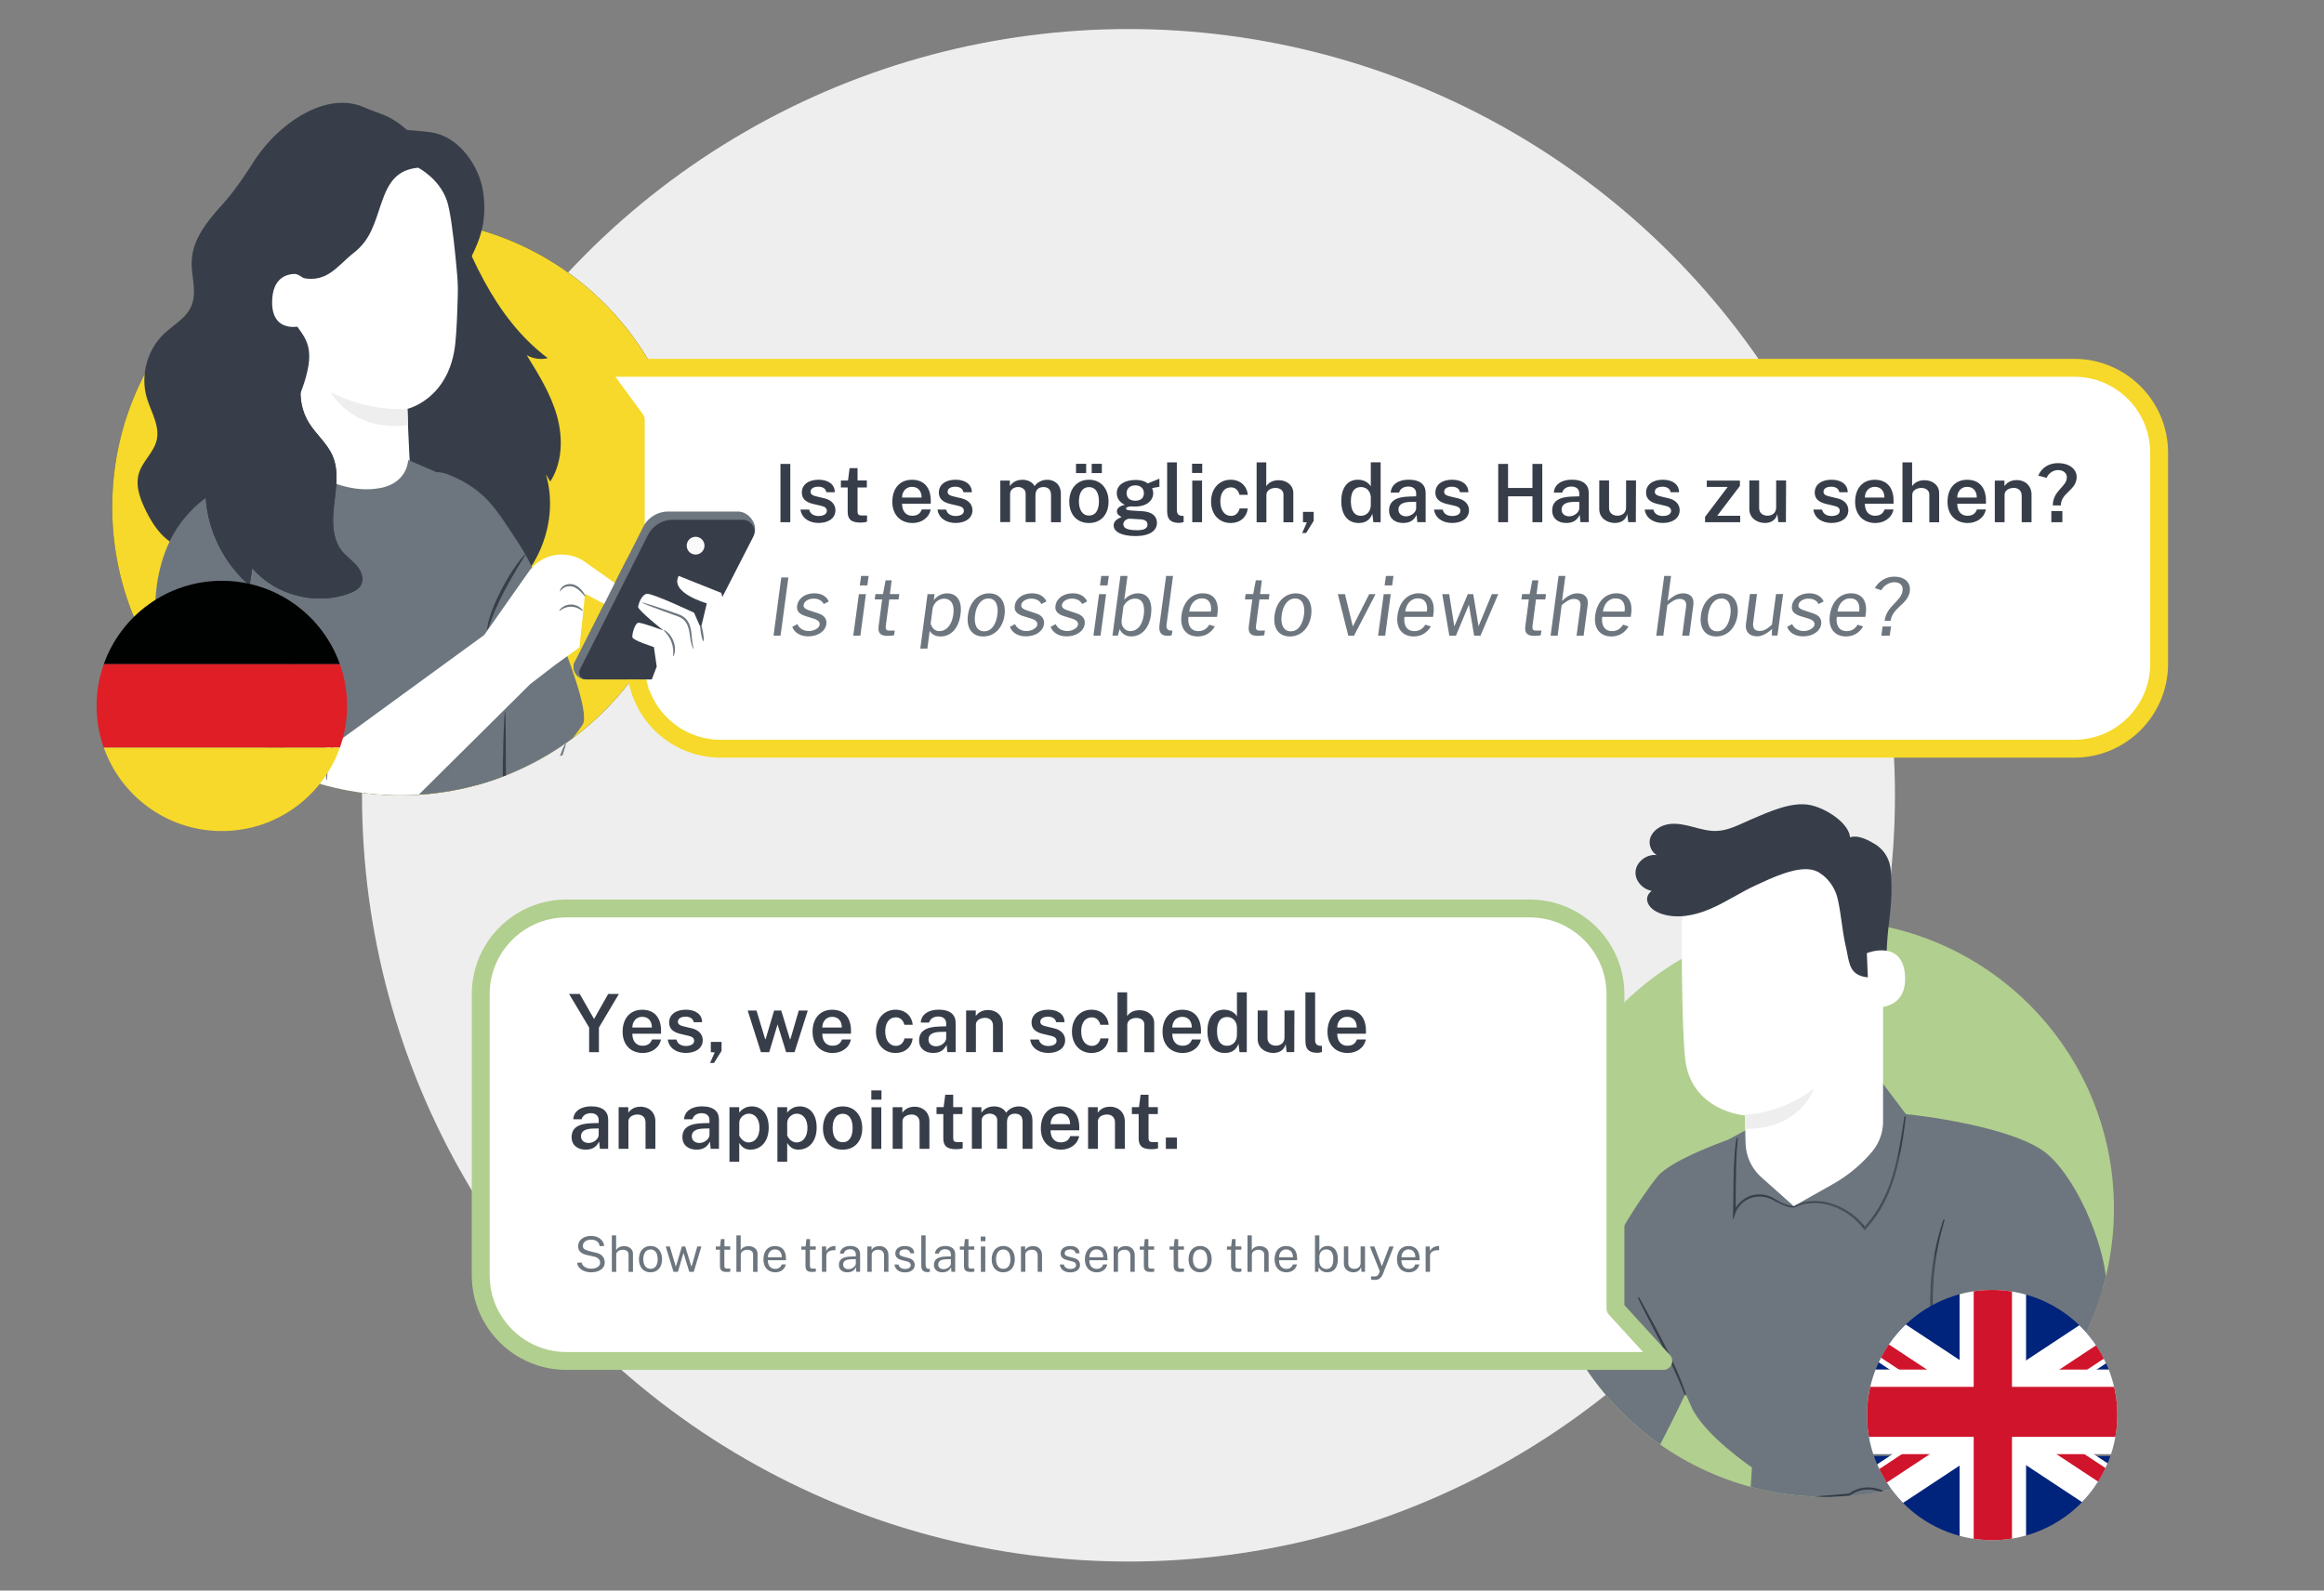 <svg xmlns="http://www.w3.org/2000/svg" id="Livello_1" data-name="Livello 1" viewBox="0 0 520 356"><rect x="0" y="0" width="520" height="356" fill="#808080" stroke="none"/><defs><clipPath id="clippath"><path d="M408.5 335c-35.6 0-64.5-28.9-64.5-64.5V190c0-11.04 8.96-20 20-20h89c11.04 0 20 8.96 20 20v80.5c0 35.6-28.9 64.5-64.5 64.5Z" class="cls-1"/></clipPath><clipPath id="clippath-1"><circle cx="445.76" cy="316.67" r="28" class="cls-1" transform="rotate(-26.56 445.853 316.71)"/></clipPath><clipPath id="clippath-2"><path d="M89.61 178c-35.6 0-64.5-28.9-64.5-64.5V33c0-11.04 8.96-20 20-20h89c11.04 0 20 8.96 20 20v80.5c0 35.6-28.9 64.5-64.5 64.5Z" class="cls-1"/></clipPath><clipPath id="clippath-3"><path d="M45.11 13h89c11 0 20 9 20 20l22 98c-10 15-51.02 47-86.5 47-35.47 0-64.5-29.02-64.5-64.5V33c0-11 9-20 20-20Z" class="cls-1"/></clipPath><style>.cls-1{fill:none}.cls-3{fill:#00237c}.cls-4{fill:#eee}.cls-8{fill:#fff}.cls-11{fill:#fafafa}.cls-12{fill:#ff9a6c}.cls-15{fill:#cf142b}.cls-16,.cls-17{fill:#373e49}.cls-18{fill:#6d767e}.cls-17{stroke:#373e49;stroke-miterlimit:10;stroke-width:.25px}.cls-23{opacity:.3}</style></defs><circle cx="252.5" cy="178" r="171.5" class="cls-4"/><circle cx="408.5" cy="270.5" r="64.5" style="fill:#b1cf8e"/><g style="clip-path:url(#clippath)"><path d="M291.02 354.95c-.19.04-.98.85.16 2.14s8.01 4.81 9.28 2.7c1.27-2.11-1.79-3.57-1.79-3.57l-7.65-1.27Z" class="cls-8"/><path d="M298.57 352.68s7.09-.78 9.98-.41c3.14.4 6.47-1.18 8.44-3.35 1.98-2.16 2.49-5.01 2.49-5.01l4.51-3.16s.49-10.73-6.66-8.99l-8.36.29s-16.44 2.72-18.99 4.77c0 0-3.1 3.01-4 4.18-.34.44-.63 4.86 2.51 6.37 0 0-1.85 2.37-.22 3.7l.77.58s-1.06 2.36-.06 3.04 8.89 3.07 11.13 1.51c2.24-1.56-.36-3.36-1.54-3.52" class="cls-8"/><path d="M289.73 346.95s.33.02.93.1c.6.08 1.46.18 2.53.26.53.04 1.12.07 1.75.08.63.02 1.3 0 2.02.05.71.06 1.5.2 2.17.69.64.47 1.19 1.27 1.06 2.19-.06.45-.32.84-.63 1.12-.32.28-.7.46-1.07.6-.76.26-1.51.34-2.22.41-1.43.12-2.72.04-3.79-.07-1.07-.11-1.93-.26-2.52-.36-.59-.1-.92-.17-.91-.19 0-.02.33.01.93.08.6.07 1.46.18 2.53.26 1.07.09 2.34.14 3.75.01.7-.08 1.44-.16 2.15-.41.35-.13.69-.3.98-.54.27-.25.49-.58.54-.95.11-.75-.36-1.48-.94-1.91-.59-.44-1.33-.59-2.02-.65-.7-.06-1.37-.04-2.01-.07-.63-.02-1.22-.07-1.76-.12-1.07-.1-1.93-.24-2.53-.35-.59-.11-.91-.19-.91-.21Z" class="cls-12"/><path d="M289.15 341.82s.33.02.92.1c.59.08 1.45.19 2.51.28 1.06.09 2.33.16 3.74.16.7.01 1.49-.04 2.24.34.37.18.69.51.85.91.17.4.19.85.12 1.27-.16.87-.77 1.55-1.43 1.97-.68.43-1.44.63-2.15.7-1.44.13-2.71-.1-3.77-.17-1.03-.1-1.88-.19-2.52-.26-.59-.07-.92-.11-.92-.13s.33-.01.93.02c.65.04 1.5.1 2.53.16 1.07.05 2.34.25 3.73.11.69-.08 1.4-.27 2.03-.67.62-.39 1.16-1.01 1.3-1.77.15-.75-.15-1.56-.81-1.87-.65-.33-1.41-.31-2.11-.32-1.42-.01-2.7-.11-3.76-.23-1.07-.12-1.92-.26-2.51-.38-.59-.12-.91-.2-.91-.22Z" class="cls-12"/><path d="M292.81 342.45c-.08.02-.28-.6-.64-1.31-.36-.71-.74-1.23-.68-1.29.06-.05.57.41.94 1.16.38.75.46 1.43.38 1.44Z" class="cls-12"/><path d="m314.5 332.19-6.7-.89s-18.95-3.86-19.13-3.36c-.18.5-1.12.67-.42 2.7.7 2.03 11.64 3.83 12.12 4.48.49.64.84 4.41 5.13 6.14 4.29 1.73 6.95 1.15 6.95 1.15" class="cls-8"/><path d="M312.45 342.4s-.05.02-.14.04c-.1.02-.24.04-.43.06-.38.04-.95.06-1.69 0-.73-.06-1.62-.19-2.63-.46-1-.28-2.14-.63-3.3-1.28-1.15-.64-2.23-1.71-2.95-3.09-.37-.68-.63-1.46-.91-2.2-.04-.1-.08-.18-.12-.25-.03-.05-.11-.08-.2-.13-.18-.08-.38-.14-.58-.2-.4-.12-.81-.23-1.22-.34-1.67-.43-3.43-.85-5.24-1.38-.9-.27-1.82-.56-2.72-.92-.45-.19-.9-.39-1.33-.66-.22-.13-.42-.29-.61-.48-.09-.11-.18-.21-.23-.35-.06-.13-.08-.24-.13-.37-.14-.48-.25-1.01-.09-1.55.07-.26.25-.49.41-.67.08-.09.15-.18.19-.26.01-.02-.01 0 .04-.07.07-.07.09-.05.11-.07.06-.02.08-.01.12-.02h.2c.99.06 1.93.23 2.86.38 1.85.31 3.64.64 5.33.96 3.39.64 6.44 1.26 8.99 1.78.64.13 1.25.27 1.82.37.58.08 1.13.16 1.64.23 1.02.15 1.9.27 2.63.38.7.11 1.26.19 1.66.25.18.03.32.05.43.07l.15.03h-.15c-.12-.01-.26-.03-.44-.04-.4-.05-.96-.11-1.67-.19-.73-.09-1.62-.2-2.64-.33-.52-.07-1.07-.13-1.65-.21-.59-.09-1.19-.23-1.83-.35-2.57-.49-5.62-1.07-9-1.72-1.7-.31-3.48-.64-5.33-.94-.92-.14-1.87-.31-2.82-.37h-.23s0 .02-.01-.02c-.03-.05 0-.05-.03-.07l-.02-.02c.22.08.06.03.11.05v.03c-.07.14-.17.24-.25.33-.16.18-.29.36-.35.57-.13.42-.04.91.09 1.38.07.25.13.44.29.6.16.16.35.31.55.43.4.25.85.45 1.29.64.89.36 1.8.65 2.69.92 1.8.53 3.55.96 5.22 1.4.42.11.83.22 1.23.35.2.06.4.13.6.22.09.04.22.1.31.21.07.1.11.2.15.3.29.78.53 1.52.89 2.19.7 1.34 1.72 2.38 2.84 3.02 1.11.65 2.25 1.01 3.23 1.3.99.28 1.87.44 2.59.51.72.07 1.29.07 1.67.06.19 0 .34-.02.43-.03.1 0 .15-.01.15 0ZM296.5 352.35s.25-.03.7.03c.45.06 1.09.21 1.83.54.37.17.76.38 1.14.68.37.3.77.72.84 1.32.07.6-.32 1.19-.84 1.5-.53.33-1.18.39-1.8.37-2.45-.15-4.64-.51-6.19-.91-.78-.2-1.39-.4-1.81-.56-.42-.16-.65-.26-.64-.28 0-.02.25.05.67.17.43.12 1.05.29 1.83.46 1.55.35 3.74.67 6.15.82.59.02 1.18-.04 1.64-.32.46-.27.77-.76.72-1.23-.04-.48-.38-.87-.72-1.15-.35-.29-.73-.5-1.08-.68-1.42-.7-2.45-.7-2.44-.76Z" class="cls-12"/><path d="M345.83 313.62s8.4-13.83 10.29-22.96c1.89-9.13 11.65-23.61 14.79-27.38 3.15-3.78 15.74-8.18 15.74-8.18l4.64-2.5 35.96-3.16s23.92 2.52 31.16 9.13 12.91 21.72 12.91 29.27 7.31 72.97 7.31 72.97l-88.62-.12 1.99-32.25s-10.7-7.24-13.53-13.53c-2.83-6.3-1.26-3.15-1.26-3.15s-10.05 21.36-13.51 23.88c-3.46 2.52-43.71 14.87-43.71 14.87l-5.51-21.12 31.35-15.75Z" class="cls-18"/><path d="M450.45 261.19c-.97.3-12.97 31.3-13.82 34.12-.85 2.82 0 20.59 0 20.59l3.95 7.33s-1.13 5.36-.28 7.9l-17.77 3.38s-4.51-3.1-8.74 0l-20.96 1.77s6.15.07 4.32 9.51c-1.8 9.25-3.16 11.28-3.16 11.28l73.66-1.68s8.18-.4 6.94-16.14c-1.25-15.74-4.76-59.14-4.76-59.14s-5.37-23.26-19.38-18.92Z" class="cls-18"/><path d="M436.47 313.42s-.07-.13-.17-.38c-.11-.28-.26-.65-.45-1.12-.2-.48-.43-1.08-.65-1.79-.23-.71-.53-1.5-.77-2.4-.26-.9-.55-1.88-.79-2.95-.28-1.06-.49-2.22-.72-3.43a61.13 61.13 0 0 1-.86-7.99c-.1-2.85.01-5.57.24-8.04.15-1.23.26-2.4.46-3.48.09-.54.17-1.07.27-1.57.11-.5.21-.98.3-1.44.18-.92.41-1.73.6-2.45.18-.72.37-1.33.53-1.83.15-.47.28-.85.37-1.14.09-.26.14-.4.15-.39 0 0-.02.14-.09.41-.08.29-.19.68-.32 1.16-.15.5-.32 1.11-.48 1.84-.17.72-.39 1.53-.55 2.45-.09.46-.18.94-.28 1.43-.1.5-.16 1.02-.25 1.56-.19 1.08-.3 2.24-.43 3.47-.21 2.45-.32 5.16-.22 8 .12 2.84.44 5.53.84 7.96.22 1.21.43 2.36.69 3.43.23 1.07.5 2.05.75 2.95.23.9.51 1.7.72 2.41.21.71.43 1.31.6 1.8.16.47.29.85.39 1.13.09.26.13.4.12.4ZM462.1 347.04s-.07-.07-.19-.22c-.13-.18-.3-.39-.49-.65-.21-.29-.47-.63-.79-1.02-.32-.39-.66-.85-1.09-1.31-.41-.48-.87-1-1.39-1.53-.5-.55-1.09-1.09-1.69-1.66a44.636 44.636 0 0 0-4.24-3.4 43.143 43.143 0 0 0-4.67-2.77c-.75-.36-1.46-.72-2.15-1-.68-.3-1.33-.55-1.92-.77-.59-.23-1.14-.39-1.61-.56-.48-.16-.89-.28-1.23-.38-.31-.09-.57-.17-.78-.23-.18-.06-.27-.09-.27-.1s.1 0 .28.04c.22.05.48.11.8.18.35.08.77.18 1.25.33.48.15 1.04.29 1.64.52.6.21 1.26.44 1.95.74.7.27 1.42.62 2.18.98 1.51.75 3.12 1.67 4.72 2.77 1.59 1.11 3.02 2.3 4.26 3.44.6.59 1.18 1.14 1.68 1.69.52.54.97 1.07 1.38 1.56.42.48.75.95 1.06 1.35.31.4.56.76.75 1.06.18.27.33.5.45.68.1.16.15.24.14.25ZM468.3 342.91s-.69-.7-1.92-1.7c-.61-.5-1.38-1.05-2.28-1.59-.9-.53-1.93-1.04-3.06-1.48-1.13-.42-2.24-.72-3.27-.92a19.53 19.53 0 0 0-2.76-.32c-1.58-.07-2.56.06-2.57 0 0-.02.24-.06.68-.12.22-.03.49-.06.81-.07.32-.01.68-.04 1.08-.02.8 0 1.75.09 2.8.26 1.04.19 2.18.48 3.32.91 1.14.44 2.18.97 3.09 1.52.9.56 1.67 1.13 2.27 1.66.31.25.56.51.79.73.23.22.42.42.56.59.3.34.45.53.44.54ZM461.49 332.54c-.04.05-.91-.64-2.49-1.42-.4-.19-.83-.4-1.32-.58-.48-.21-1.01-.36-1.57-.53a20.5 20.5 0 0 0-3.73-.66 20.26 20.26 0 0 0-3.79.14c-.58.1-1.13.18-1.63.32-.51.11-.97.26-1.39.39-1.68.56-2.63 1.13-2.66 1.07 0-.02.23-.16.66-.4.22-.13.49-.27.82-.41.33-.14.69-.32 1.12-.46.42-.15.89-.31 1.4-.43.51-.15 1.06-.24 1.65-.35 1.17-.17 2.48-.25 3.85-.17 1.37.1 2.65.36 3.79.69.56.19 1.1.35 1.58.57.49.19.93.41 1.33.62.41.19.74.42 1.05.6.31.18.55.36.75.51.4.3.61.47.6.49ZM418.41 355.79c-.07-.02.37-1.18.52-3.16.1-.98.07-2.16-.03-3.46-.12-1.3-.37-2.72-.74-4.18-.39-1.46-.89-2.81-1.41-4-.56-1.18-1.11-2.22-1.69-3.03-1.11-1.64-2.05-2.45-2-2.5.01-.02.24.19.65.57.21.18.44.44.69.74.13.15.27.31.41.48.14.18.27.38.42.58.6.8 1.18 1.85 1.76 3.03.54 1.21 1.06 2.57 1.45 4.04.37 1.48.62 2.91.73 4.23.09 1.32.09 2.51-.04 3.51-.03.25-.05.48-.08.71-.04.22-.08.43-.12.62-.08.39-.14.72-.24.99-.17.53-.27.82-.29.82ZM377.12 312.16s-.16-.3-.39-.87c-.23-.57-.56-1.38-.99-2.38-.85-2-2.12-4.73-3.64-7.69-1.52-2.93-2.9-5.59-3.92-7.56-.49-.97-.89-1.76-1.15-2.32-.26-.55-.4-.86-.38-.87.02 0 .19.28.48.82.31.58.73 1.35 1.23 2.27 1.03 1.92 2.48 4.56 4 7.53 1.52 2.96 2.77 5.72 3.57 7.75.4 1.01.71 1.84.91 2.42.2.58.3.9.28.91Z" class="cls-17"/><path d="M372.59 301.67s-.19-.02-.51-.1c-.33-.08-.79-.22-1.36-.4-1.14-.37-2.69-.97-4.34-1.78-1.64-.82-3.06-1.69-4.05-2.37-.49-.34-.88-.63-1.15-.84-.26-.21-.4-.33-.39-.35.03-.04.64.38 1.65 1.01 1.01.63 2.43 1.47 4.06 2.28 1.63.81 3.16 1.43 4.27 1.85 1.12.42 1.82.65 1.81.7ZM364.98 321.05s-.23-.12-.61-.37c-.38-.26-.93-.62-1.63-1.04-1.39-.85-3.39-1.91-5.72-2.78-2.33-.87-4.53-1.38-6.14-1.66-.8-.14-1.46-.23-1.91-.29-.45-.06-.7-.1-.7-.12 0-.02.26-.02.71 0 .46.02 1.12.08 1.93.19 1.63.22 3.86.71 6.21 1.59 2.35.88 4.35 1.98 5.73 2.88.69.45 1.23.84 1.59 1.12.36.28.55.45.54.46ZM426.32 249.48s0 .16-.03.46c-.04.33-.09.77-.15 1.32-.15 1.14-.35 2.79-.7 4.82-.35 2.03-.82 4.44-1.59 7.05-.79 2.6-1.88 5.43-3.57 8.1-.87 1.41-1.91 2.65-2.96 3.79l-.12.13-.1-.14a15.087 15.087 0 0 0-5.38-4.47c-.96-.49-1.93-.79-2.83-1.04-.92-.2-1.79-.34-2.58-.35-1.59-.04-2.85.23-3.68.52-.83.29-1.26.5-1.27.48 0 0 .1-.06.31-.16.21-.09.51-.27.93-.41.82-.32 2.1-.62 3.72-.61.81 0 1.69.12 2.63.32.92.25 1.92.54 2.89 1.03 1.96.94 3.95 2.45 5.51 4.52h-.22c1.03-1.14 2.05-2.37 2.92-3.76 1.67-2.64 2.76-5.44 3.56-8.02.78-2.6 1.27-4.99 1.64-7.01.37-2.02.61-3.67.79-4.8.09-.55.15-.98.21-1.31.05-.3.08-.45.09-.45Z" class="cls-17"/><path d="m426.8 249.83-5.46-7.24-5.94.19-19.3 10.19 30.7-3.14z" class="cls-18"/><path d="M401.35 270.14h-.31c-.2-.02-.51-.06-.89-.15-.77-.16-1.84-.6-3.05-1.3-.6-.36-1.27-.7-2.07-.86-.79-.17-1.67-.2-2.56 0-1.77.36-3.54 1.74-4.28 3.73l-.31.83.02-.89c0-.22.01-.46.02-.69.07-4.47.07-8.52.26-11.45.08-1.46.2-2.65.32-3.46.05-.41.12-.72.16-.93.04-.21.07-.32.08-.32.03 0-.05.45-.13 1.27-.08.81-.17 1.99-.22 3.46-.13 2.93-.1 6.97-.17 11.45 0 .24-.01.48-.02.7l-.29-.06c.78-2.09 2.64-3.52 4.5-3.89 1.88-.39 3.63.17 4.79.95 1.19.73 2.22 1.17 2.97 1.37.75.21 1.18.23 1.18.26Z" class="cls-17"/><path d="M421.34 207.51V251c0 2.49-.88 4.89-2.48 6.79a31.99 31.99 0 0 1-8.73 7.23l-8.77 4.94-7.26-6.48c-2.13-1.91-3.4-4.6-3.51-7.46-.13-3.17-.12-6.36-.12-6.36s-12.3-.88-13.45-13.01c-.54-5.71-.72-17.4-.75-28.18-.03-12.29 9.39-22.55 21.64-23.56l.35-.03c12.69-.31 23.13 9.92 23.08 22.61Z" class="cls-8"/><path d="M390.42 249.5s7.72-.01 15.45-5.81c0 0-3.02 9.04-15.22 8.95l-.23-3.15Z" class="cls-4"/><path d="M407.06 195.29s.05.03.07.05a9.586 9.586 0 0 1 4.11 6.12c.76 3.42.97 6.95 1.76 10.37.79 3.41.65 6.02 4.07 6.79 2.16.49 3.99-.72 4.76-1.93.3-.47.3-1.06.3-1.62-.05-8.41 1.65-11.68.91-20.42-.2-2.38-1.51-4.52-3.55-5.74-1.94-1.16-4.29-2.33-6.24-1.2-1.96 1.13-4.27 5.16-5.72 6.9" class="cls-16"/><path d="M417.7 213.34c.2-.11 8.13-3.16 8.56 5.16.42 8.32-8.02 7.03-8.04 6.79-.03-.24-.51-11.95-.51-11.95Z" class="cls-8"/><path d="M413.64 188.96c1.77-3.49-4.22-7.79-8.43-8.74-4.2-.95-9.43 1.49-13.39 3.18-2.5 1.07-4.96 2.47-7.68 2.58-1.82.08-3.61-.44-5.37-.91-1.76-.46-3.59-.88-5.39-.61-1.8.27-3.59 1.39-4.14 3.13-.55 1.74.63 3.96 2.45 4.06-2.4-1.07-5.59.86-5.74 3.49-.16 2.62 2.77 4.93 5.28 4.16-1.25-.8-2.94.83-2.67 2.29s1.69 2.42 3.1 2.91c3.59 1.23 7.58.41 11.06-1.09 3.48-1.5 6.65-3.65 10.09-5.24 3.44-1.59 9.2-4.4 12.87-3.44 2.7.71 4.79 3.72 6.21 2.9 1.38-.79 2.16-2.37 2.32-3.95.16-1.58-.2-3.16-.55-4.71" class="cls-16"/><path d="m471.38 289.69.03.33c.02.23.04.55.07.98.06.87.15 2.14.27 3.8.22 3.33.55 8.21.97 14.38.41 6.18.9 13.66 1.47 22.21.14 2.14.29 4.34.43 6.61.08 1.13.13 2.29.18 3.46.05.58 0 1.17-.01 1.77-.03.59 0 1.19-.1 1.79-.07.6-.15 1.2-.22 1.8l-.39 1.8c-.17.59-.37 1.18-.56 1.78-.26.57-.48 1.16-.78 1.72-1.19 2.21-3.04 4.27-5.62 5.12h-.03c-16.55 0-35.48 0-55.49-.01H393.81l.05-.19c.54-1.92 1.07-3.82 1.6-5.7.26-.94.53-1.88.79-2.81.27-.94.53-1.85.66-2.8.28-1.88.09-3.81-.49-5.57-.3-.88-.72-1.71-1.32-2.39-.59-.68-1.41-1.2-2.26-1.33l-1.16-.18 1.16-.1c7.33-.62 14.34-1.2 20.96-1.76l-.07.02c1.32-.95 2.94-1.47 4.51-1.39 1.58.07 3.08.58 4.37 1.39l-.09-.02c6.4-1.21 12.35-2.34 17.77-3.37l-.08.14c-.22-.69-.28-1.4-.31-2.09-.02-.69 0-1.37.06-2.03.11-1.33.29-2.6.54-3.83v.06c-1.42-2.66-2.72-5.09-3.93-7.34v-.04c-.28-6.54-.38-11.69-.33-15.21.02-1.76.09-3.11.18-4.02.04-.45.09-.8.15-1.02.05-.23.08-.34.08-.34s-.02.12-.06.34c-.05.23-.09.57-.13 1.02-.08.91-.13 2.25-.14 4.01-.02 3.52.1 8.67.41 15.2v-.03c1.2 2.24 2.52 4.67 3.95 7.33l.02.03v.03c-.25 1.22-.43 2.49-.53 3.81-.05.66-.07 1.33-.05 2.01.03.68.08 1.37.3 2.03l.04.11-.12.02c-5.42 1.04-11.36 2.18-17.76 3.4h-.05l-.05-.02c-1.24-.77-2.72-1.28-4.24-1.34-1.53-.08-3.07.42-4.35 1.34l-.03.02h-.04c-6.62.57-13.63 1.16-20.96 1.79v-.28c.98.15 1.82.7 2.45 1.42.64.72 1.08 1.59 1.38 2.49.6 1.81.79 3.78.5 5.7-.13.96-.4 1.91-.66 2.84-.26.93-.52 1.87-.79 2.81-.53 1.88-1.06 3.78-1.6 5.7l-.14-.19h17.6c20.02.02 38.95.03 55.49.04h-.03c1.21-.37 2.31-1.12 3.22-1.98.91-.88 1.66-1.9 2.24-3 .3-.54.52-1.13.77-1.68.18-.59.38-1.17.55-1.75.13-.6.26-1.19.38-1.78.07-.6.15-1.19.22-1.78.1-.59.07-1.19.1-1.77.02-.59.06-1.17.02-1.75-.05-1.16-.09-2.31-.17-3.44-.14-2.27-.29-4.47-.42-6.61-.54-8.55-1.02-16.04-1.41-22.22-.38-6.18-.69-11.05-.89-14.39-.1-1.66-.17-2.94-.23-3.81-.02-.43-.04-.75-.05-.98-.01-.22-.01-.33-.01-.33Z" class="cls-17"/><g class="cls-23"><path d="M433.11 280.44c-2.41 5.24-3.38 11.2-3.17 16.97.21 5.77.91 11.55.34 17.29-.57 5.74-2.56 11.6-6.84 15.47-.51.46-1.07.92-1.38 1.54s-.28 1.48.27 1.9c.49.38 1.18.29 1.78.19 4.11-.71 8.25-1.22 12.36-1.93.88-.15 3.84-.73 3.84-.73s-.39-2.25-.25-3.37c.13-1.03.53-4.52.53-4.52-.12-.54-.51-.95-.79-1.46-2.7-5.02-3.4-8.73-3.4-8.73-1.4-2.87-2.03-5.75-2.68-8.43-1.8-7.43-1.75-14.76-.6-24.17" class="cls-18"/></g><g class="cls-23"><path d="M388.14 271.98c.34.85.67 1.7 1.01 2.55.1.26.23.54.49.64.5.19.91-.43 1.15-.91.95-1.92 2.91-3.29 5.03-3.54 1.72-.2 3.49.3 5.19-.05-1.5-.89-3.02-1.8-4.69-2.33-1.66-.53-3.51-.68-5.14-.05s-2.98 2.13-3.11 3.88" class="cls-18"/></g><g class="cls-23"><path d="M402.17 269.82c2.01.03 4.05.07 6.01.54 1.96.47 3.87 1.41 5.14 2.96 1.37 1.67 1.88 3.86 2.44 5.96.11.4.3.88.71.93.25.03.48-.12.68-.27 3.39-2.49 5.64-6.31 6.86-10.34 1.23-4.03 1.51-8.27 1.58-12.48-1.62 2.9-2.33 6.2-3.4 9.34-1.07 3.14-2.65 6.31-5.43 8.13.09-.71-.19-1.43-.63-1.99s-1.04-.98-1.65-1.35c-3.74-2.26-8.45-2.83-12.63-1.55" class="cls-18"/></g><path d="M393.35 336.64h-6.95s-15.67-5.66-18.9-5.12c-2.9.49-13.53 7.55-15.61 8.94-.23.16-.41.38-.5.64-.42 1.15.14 2.43 1.27 2.9l.22.09-.1.32c-.12.39-.18.83-.16 1.27.08 1.49 2.08 1.95 2.85.66l-.4.71c-.16.29-.24.62-.22.95l.04.65c.04.72.52 1.34 1.2 1.56.65.21 1.36.03 1.82-.48 1.35-1.48 4.26-4.45 6.23-4.78 1.75-.29 4.67-.33 6.43-.32.9 0 1.7.56 2.02 1.39-1.17.08-9.31 4.33-12.19 5.85-.89.47-1.56 1.32-1.68 2.32-.11.9.35 1.85 2.13 1.43 3.83-.89 10.72-4.06 10.72-4.06s3.55-1.02 5.86.61c3.24 2.29 4.72 3.12 7.5 2.2 2.78-.92 4.83-2.25 4.83-2.25l5.48-.55s5.18-12.95-1.9-14.94Z" class="cls-8"/><path d="m295.34 360.97-18.82-47.25c-1.67-4.06 1.32-8.52 5.71-8.52h58.64c2.65 0 5 1.69 5.85 4.19l16.17 47.66 18.88.09c1.53 0 2.77 2.25 2.77 3.79l-20.78-.24-68.42.28Z" style="fill:#333e4b"/><path d="M322.44 335.03c0 2.1-1.71 3.81-3.81 3.81s-3.81-1.71-3.81-3.81 1.71-3.81 3.81-3.81 3.81 1.71 3.81 3.81Z" style="fill:#f5f5f5"/></g><g style="clip-path:url(#clippath-1)"><path d="M403.01 287.45h35.67v19.08h-35.67z" class="cls-3"/><path d="M412.8 287.45h-9.79v6l47.76 31.54 11.63-4.79-49.6-32.75z" class="cls-8"/><path d="M403.01 287.95v4.13l48.39 31.95 1.9-2.87-50.29-33.21z" class="cls-15"/><path d="M453.26 287.45h35.67v19.08h-35.67z" class="cls-3"/><path d="M479.14 287.45h9.79v6l-47.76 31.54-11.63-4.79 49.6-32.75z" class="cls-8"/><path d="M488.93 287.95v4.13l-48.39 31.95-1.9-2.87 50.29-33.21z" class="cls-15"/><path d="M453.26 325.89h35.67v19.08h-35.67z" class="cls-3"/><path d="M479.14 344.97h9.79v-6l-47.76-31.53-11.63 4.78 49.6 32.75z" class="cls-8"/><path d="M488.93 344.47v-4.12l-48.39-31.96-1.9 2.88 50.29 33.2z" class="cls-15"/><path d="M403.01 325.89h35.67v19.08h-35.67z" class="cls-3"/><path d="M412.8 344.97h-9.79v-6l47.76-31.53 11.63 4.78-49.6 32.75z" class="cls-8"/><path d="M403.01 344.47v-4.12l48.39-31.96 1.9 2.88-50.29 33.2z" class="cls-15"/><path d="M488.93 306.53h-35.6v-19.08h-14.87v19.08h-35.45v18.93h35.45v19.51h14.87v-19.51h35.6v-18.93z" class="cls-8"/><path d="M488.93 310.4h-38.75v-22.95h-8.56v22.95h-38.61v11.19h38.61v23.38h8.56v-23.38h38.75V310.4z" class="cls-15"/></g><path d="M362.07 304.61h10.1l-10.71-11.73v-70.35c0-10.6-8.59-19.2-19.2-19.2h-215.5c-10.6 0-19.2 8.59-19.2 19.2v62.88c0 10.6 8.59 19.2 19.2 19.2h235.31Z" style="stroke-linecap:round;stroke-linejoin:round;stroke-width:4px;stroke:#b1cf8e;fill:#fff"/><path d="m129.11 282.64 1.03-.07c.2.91 1.09 1.38 2.13 1.38 1.15 0 2.01-.51 2.01-1.32 0-.73-.51-1.19-1.41-1.39l-1.6-.36c-1.2-.27-1.91-.87-1.92-1.95 0-1.37 1.2-2.31 2.88-2.31 1.85 0 2.83 1.07 2.96 2.24l-1 .06c-.17-1.08-.99-1.46-1.96-1.46-.91 0-1.82.47-1.82 1.37 0 .58.33.92 1.41 1.18l1.54.37c1.59.35 1.95 1.37 1.95 2.24 0 1.19-1.12 2.15-3.04 2.15-1.52 0-2.95-.73-3.16-2.13ZM136.9 276.5h.96v3.29c.29-.47.87-.88 1.79-.88 1.11 0 1.98.68 1.98 1.68v4.08h-.99v-3.88c0-.67-.51-1.07-1.27-1.07s-1.49.38-1.49 1.13v3.82h-.98v-8.16ZM142.96 281.86c0-1.76.99-2.99 2.6-2.99s2.58 1.24 2.58 2.97-.96 2.93-2.59 2.93-2.59-1.19-2.59-2.91Zm4.19-.04c0-1.23-.49-2.17-1.59-2.17s-1.62.95-1.62 2.17.51 2.17 1.63 2.17 1.59-.95 1.59-2.17ZM155.22 284.66h-.99l-1.3-4.24-1.25 4.24h-.98l-1.75-5.68h.92l1.31 4.41h.09l1.3-4.41h.75l1.35 4.4h.09l1.26-4.4h.92l-1.71 5.68ZM162.08 279.71v3.52c0 .62.2.71.71.71h.62v.66c-.15.06-.43.09-.83.09-1.17 0-1.49-.48-1.49-1.4v-3.59h-.92v-.72h.95l.18-1.65h.8v1.64h1.29v.73h-1.29ZM164.77 276.5h.96v3.29c.29-.47.87-.88 1.79-.88 1.11 0 1.98.68 1.98 1.68v4.08h-.99v-3.88c0-.67-.51-1.07-1.27-1.07s-1.49.38-1.49 1.13v3.82h-.98v-8.16ZM173.46 284c.73 0 1.22-.33 1.44-.99h.93c-.27 1.19-1.26 1.76-2.36 1.76-1.57 0-2.65-1.08-2.65-2.89s.94-3 2.58-3 2.47 1.09 2.47 2.81v.37h-4.06c0 1.09.53 1.94 1.65 1.94Zm1.47-2.61c0-.99-.5-1.75-1.53-1.75s-1.59.89-1.58 1.75h3.11ZM181.22 279.71v3.52c0 .62.2.71.71.71h.62v.66c-.15.06-.43.09-.83.09-1.17 0-1.49-.48-1.49-1.4v-3.59h-.92v-.72h.95l.18-1.65h.8v1.64h1.29v.73h-1.29ZM183.91 278.98h.94v1.08c.29-.66 1.01-1.19 2.08-1.19v.95c-1.47-.06-2.04.5-2.04 1.29v3.55h-.98v-5.68ZM187.7 283.13c0-1.26.82-1.86 2.77-1.9l1.02-.03v-.45c0-.74-.52-1.15-1.31-1.15-.65 0-1.24.32-1.38.98h-.87c.06-.98.93-1.71 2.3-1.71 1.46 0 2.22.71 2.22 1.83v3.96h-.84l-.08-1.03c-.44.88-1.15 1.14-1.96 1.14-1.1 0-1.87-.61-1.87-1.64Zm3.79-.33v-.98l-.85.02c-1.33.02-1.98.35-1.98 1.2 0 .64.49 1.02 1.2 1.02.77 0 1.64-.62 1.64-1.26ZM194.05 278.98h.96v.79c.31-.48.87-.87 1.79-.87 1.09 0 1.99.71 1.99 2.03v3.73h-.98v-3.64c0-.85-.51-1.31-1.27-1.31s-1.49.37-1.49 1.13v3.82h-.98v-5.68ZM200.14 283.02h.91c.15.71.76 1 1.44 1 .77 0 1.29-.31 1.29-.87 0-.43-.3-.68-.82-.81l-1.13-.29c-.91-.23-1.49-.64-1.5-1.48 0-1.09.88-1.69 2.16-1.69s2.04.6 2.07 1.63h-.88c-.08-.54-.53-.87-1.2-.87-.55 0-1.24.19-1.24.88 0 .41.33.61.96.76l1.15.3c1.03.27 1.32.97 1.32 1.53 0 1.1-.98 1.68-2.18 1.68s-2.19-.58-2.35-1.75ZM206.14 283.21v-6.71h.97v6.61c0 .59.24.86.64.89h.31v.64c-.17.05-.36.09-.51.09-1.19 0-1.41-.73-1.41-1.53ZM208.97 283.13c0-1.26.82-1.86 2.77-1.9l1.02-.03v-.45c0-.74-.52-1.15-1.31-1.15-.65 0-1.24.32-1.38.98h-.87c.06-.98.93-1.71 2.3-1.71 1.46 0 2.22.71 2.22 1.83v3.96h-.84l-.08-1.03c-.44.88-1.15 1.14-1.96 1.14-1.1 0-1.87-.61-1.87-1.64Zm3.79-.33v-.98l-.85.02c-1.33.02-1.98.35-1.98 1.2 0 .64.49 1.02 1.2 1.02.77 0 1.64-.62 1.64-1.26ZM216.68 279.71v3.52c0 .62.2.71.71.71h.62v.66c-.15.06-.43.09-.83.09-1.17 0-1.49-.48-1.49-1.4v-3.59h-.92v-.72h.95l.18-1.65h.8v1.64h1.29v.73h-1.29ZM220.49 277.8h-1.05v-1.03h1.05v1.03Zm-.03 6.87h-.99v-5.68h.99v5.68ZM221.89 281.86c0-1.76.99-2.99 2.6-2.99s2.58 1.24 2.58 2.97-.96 2.93-2.59 2.93-2.59-1.19-2.59-2.91Zm4.19-.04c0-1.23-.49-2.17-1.59-2.17s-1.62.95-1.62 2.17.51 2.17 1.63 2.17 1.59-.95 1.59-2.17ZM228.42 278.98h.96v.79c.31-.48.87-.87 1.79-.87 1.09 0 1.99.71 1.99 2.03v3.73h-.98v-3.64c0-.85-.51-1.31-1.27-1.31s-1.49.37-1.49 1.13v3.82h-.98v-5.68ZM237.13 283.02h.91c.15.71.76 1 1.44 1 .77 0 1.29-.31 1.29-.87 0-.43-.3-.68-.82-.81l-1.13-.29c-.91-.23-1.49-.64-1.5-1.48 0-1.09.88-1.69 2.16-1.69s2.04.6 2.07 1.63h-.88c-.08-.54-.53-.87-1.2-.87-.55 0-1.24.19-1.24.88 0 .41.33.61.96.76l1.15.3c1.03.27 1.32.97 1.32 1.53 0 1.1-.98 1.68-2.18 1.68s-2.19-.58-2.35-1.75ZM245.39 284c.73 0 1.22-.33 1.44-.99h.93c-.27 1.19-1.26 1.76-2.36 1.76-1.57 0-2.65-1.08-2.65-2.89s.94-3 2.58-3 2.47 1.09 2.47 2.81v.37h-4.06c0 1.09.53 1.94 1.65 1.94Zm1.47-2.61c0-.99-.5-1.75-1.53-1.75s-1.59.89-1.58 1.75h3.11ZM249.16 278.98h.96v.79c.31-.48.87-.87 1.79-.87 1.09 0 1.99.71 1.99 2.03v3.73h-.98v-3.64c0-.85-.51-1.31-1.27-1.31s-1.49.37-1.49 1.13v3.82h-.98v-5.68ZM256.93 279.71v3.52c0 .62.2.71.71.71h.62v.66c-.15.06-.43.09-.83.09-1.17 0-1.49-.48-1.49-1.4v-3.59h-.92v-.72h.95l.18-1.65h.8v1.64h1.29v.73h-1.29ZM263.6 279.71v3.52c0 .62.2.71.71.71h.62v.66c-.15.06-.43.09-.83.09-1.17 0-1.49-.48-1.49-1.4v-3.59h-.92v-.72h.95l.18-1.65h.8v1.64h1.29v.73h-1.29ZM265.94 281.86c0-1.76.99-2.99 2.6-2.99s2.58 1.24 2.58 2.97-.96 2.93-2.59 2.93-2.59-1.19-2.59-2.91Zm4.19-.04c0-1.23-.49-2.17-1.59-2.17s-1.62.95-1.62 2.17.51 2.17 1.63 2.17 1.59-.95 1.59-2.17ZM276.44 279.71v3.52c0 .62.2.71.71.71h.62v.66c-.15.06-.43.09-.83.09-1.17 0-1.49-.48-1.49-1.4v-3.59h-.92v-.72h.95l.18-1.65h.8v1.64h1.29v.73h-1.29ZM279.13 276.5h.96v3.29c.29-.47.87-.88 1.79-.88 1.11 0 1.98.68 1.98 1.68v4.08h-.99v-3.88c0-.67-.51-1.07-1.27-1.07s-1.49.38-1.49 1.13v3.82h-.98v-8.16ZM287.83 284c.73 0 1.22-.33 1.44-.99h.93c-.27 1.19-1.26 1.76-2.36 1.76-1.57 0-2.65-1.08-2.65-2.89s.94-3 2.58-3 2.47 1.09 2.47 2.81v.37h-4.06c0 1.09.53 1.94 1.65 1.94Zm1.47-2.61c0-.99-.49-1.75-1.53-1.75s-1.59.89-1.58 1.75h3.11ZM295.07 283.62l-.09 1.04h-.75v-8.16h.98v3.48c.2-.39.7-1.11 1.85-1.11 1.55 0 2.29 1.26 2.29 2.93 0 1.82-.81 2.97-2.37 2.97-1.25 0-1.75-.77-1.91-1.15Zm3.26-1.83c0-1.4-.54-2.15-1.55-2.15-1.32 0-1.53 1.08-1.57 1.57v1.19c.02.89.63 1.62 1.58 1.62s1.54-.66 1.54-2.22ZM300.7 282.83v-3.86h.98v3.76c0 .95.75 1.26 1.35 1.26.73 0 1.41-.43 1.41-1.32v-3.7h.99v5.69h-.79l-.1-1.09c-.2.83-.96 1.2-1.71 1.2-.93-.01-2.13-.54-2.13-1.94ZM306.77 286.34v-.64h.59c.83.04 1.04-.33 1.17-.62l.2-.55-2.21-5.55h.99l1.69 4.42 1.68-4.42h.96l-2.4 6.13c-.43 1.06-1.03 1.36-1.81 1.36-.65 0-.86-.14-.86-.14ZM315.22 284c.73 0 1.22-.33 1.44-.99h.93c-.27 1.19-1.26 1.76-2.36 1.76-1.57 0-2.65-1.08-2.65-2.89s.94-3 2.58-3 2.47 1.09 2.47 2.81v.37h-4.06c0 1.09.53 1.94 1.65 1.94Zm1.47-2.61c0-.99-.5-1.75-1.53-1.75s-1.59.89-1.58 1.75h3.11ZM318.99 278.98h.94v1.08c.29-.66 1.01-1.19 2.08-1.19v.95c-1.47-.06-2.04.5-2.04 1.29v3.55h-.98v-5.68Z" class="cls-18"/><path d="M134.01 229.99v5.51h-2.19v-5.52l-4.49-7.52h2.38l3.21 5.61 3.17-5.61h2.39l-4.47 7.53ZM143.8 234.05c1.03 0 1.75-.43 2.09-1.4h2c-.4 1.98-2.17 3.03-4.05 3.03-2.69 0-4.53-1.81-4.53-4.74s1.61-4.94 4.4-4.94 4.2 1.87 4.2 4.68v.68h-6.42c0 1.59.79 2.7 2.3 2.7Zm2.06-4.07c0-1.35-.7-2.4-2.16-2.4s-2.22 1.2-2.21 2.4h4.36ZM149.4 232.67h1.96c.24 1.08 1.23 1.44 2.09 1.44 1.11 0 1.87-.41 1.87-1.16 0-.59-.43-.93-1.27-1.12l-1.71-.4c-1.59-.36-2.62-1.09-2.62-2.56 0-1.77 1.48-2.88 3.76-2.88 2.16 0 3.62 1.05 3.62 2.8h-1.88c-.13-.79-.83-1.24-1.79-1.24-.82 0-1.75.27-1.75 1.16 0 .57.5.85 1.52 1.07l1.68.4c1.9.49 2.36 1.76 2.36 2.63 0 1.87-1.69 2.86-3.77 2.86-1.96 0-3.75-.95-4.06-3.01ZM159.91 235.55l-.86-.06v-2.3h2.4v2.01l-1.69 2.71h-.88l1.03-2.35ZM177.78 235.5h-1.88l-1.92-6.21-1.87 6.21h-1.85l-2.96-9.32h1.97l1.94 6.41h.1l1.9-6.41h1.6l1.94 6.4h.11l1.87-6.4h2.01l-2.96 9.32ZM186.3 234.05c1.03 0 1.75-.43 2.09-1.4h2c-.4 1.98-2.17 3.03-4.05 3.03-2.69 0-4.53-1.81-4.53-4.74s1.61-4.94 4.4-4.94 4.2 1.87 4.2 4.68v.68h-6.42c0 1.59.79 2.7 2.3 2.7Zm2.06-4.07c0-1.35-.7-2.4-2.16-2.4s-2.22 1.2-2.21 2.4h4.36ZM204.23 229.37h-1.87c-.24-.96-.88-1.67-1.91-1.67-1.46 0-2.38 1.18-2.38 3.15s.95 3.24 2.42 3.24c1.05 0 1.72-.81 1.89-1.67h1.82c-.2 1.98-1.73 3.26-3.81 3.26-2.6 0-4.39-1.95-4.39-4.8s1.78-4.89 4.39-4.89c2.14 0 3.63 1.38 3.83 3.37ZM205.65 232.9c0-2.06 1.42-3.09 4.67-3.15l1.39-.04v-.63c0-1.02-.69-1.58-1.81-1.57-.89.02-1.76.43-2.01 1.36h-1.87c.1-1.79 1.7-2.89 3.99-2.89 2.65 0 3.82 1.17 3.82 2.97v6.54h-1.85l-.18-1.63c-.68 1.4-1.71 1.81-3.03 1.81-1.8 0-3.12-1.01-3.12-2.78Zm6.06-.5v-1.47l-1.14.02c-1.7.02-2.82.48-2.82 1.72 0 .96.74 1.51 1.72 1.51 1.09 0 2.23-.88 2.24-1.79ZM216.18 226.17h2.15v1.24c.54-.73 1.32-1.35 2.8-1.35 1.74 0 3.26 1.21 3.26 3.25v6.18h-2.2v-5.92c0-1.13-.75-1.76-1.77-1.76s-2.06.52-2.06 1.54v6.14h-2.19v-9.32ZM230.49 232.67h1.96c.24 1.08 1.23 1.44 2.09 1.44 1.11 0 1.87-.41 1.87-1.16 0-.59-.43-.93-1.27-1.12l-1.71-.4c-1.59-.36-2.62-1.09-2.62-2.56 0-1.77 1.48-2.88 3.76-2.88 2.16 0 3.62 1.05 3.62 2.8h-1.88c-.13-.79-.83-1.24-1.79-1.24-.82 0-1.75.27-1.75 1.16 0 .57.5.85 1.52 1.07l1.68.4c1.9.49 2.36 1.76 2.36 2.63 0 1.87-1.69 2.86-3.77 2.86-1.96 0-3.75-.95-4.06-3.01ZM248.08 229.37h-1.87c-.24-.96-.88-1.67-1.91-1.67-1.46 0-2.38 1.18-2.38 3.15s.95 3.24 2.42 3.24c1.05 0 1.72-.81 1.89-1.67h1.82c-.2 1.98-1.73 3.26-3.81 3.26-2.6 0-4.39-1.95-4.39-4.8s1.78-4.89 4.39-4.89c2.14 0 3.63 1.38 3.83 3.37ZM250.03 222.1h2.17v5.34c.46-.7 1.3-1.34 2.79-1.34 1.8 0 3.26 1.14 3.26 2.85v6.56h-2.2v-6.2c0-.92-.76-1.48-1.79-1.48s-2.03.54-2.03 1.56v6.12h-2.19v-13.4ZM264.61 234.05c1.03 0 1.75-.43 2.09-1.4h2c-.4 1.98-2.17 3.03-4.05 3.03-2.69 0-4.53-1.81-4.53-4.74s1.61-4.94 4.4-4.94 4.2 1.87 4.2 4.68v.68h-6.42c0 1.59.79 2.7 2.3 2.7Zm2.06-4.07c0-1.35-.7-2.4-2.16-2.4s-2.22 1.2-2.21 2.4h4.36ZM270.16 230.79c0-2.8 1.25-4.8 3.72-4.8 1.51 0 2.51.8 2.89 1.5v-5.39h2.2v13.4h-1.62l-.24-1.91c-.29.89-1.06 2.09-3.02 2.09-2.56 0-3.92-1.9-3.92-4.89Zm6.61.91v-1.79c-.04-.95-.59-2.28-2.23-2.28-1.37 0-2.23.97-2.23 3.15 0 2.34.93 3.29 2.23 3.29s2.21-1 2.23-2.36ZM281.41 232.56v-6.4h2.19v6.15c0 1.24.96 1.73 1.87 1.73 1.05 0 1.94-.62 1.94-1.8v-6.08h2.22l-.04 9.33h-1.69l-.24-1.82c-.33 1.52-1.65 2.01-2.78 2-1.53 0-3.47-.94-3.47-3.11ZM292.09 232.98V222.1h2.17v10.63c0 .81.31 1.26 1.05 1.33l.47.02v1.38c-.33.11-.68.18-.97.18-2.42 0-2.71-1.33-2.71-2.65ZM301.52 234.05c1.03 0 1.75-.43 2.09-1.4h2c-.4 1.98-2.17 3.03-4.05 3.03-2.69 0-4.53-1.81-4.53-4.74s1.61-4.94 4.4-4.94 4.2 1.87 4.2 4.68v.68h-6.42c0 1.59.79 2.7 2.3 2.7Zm2.06-4.07c0-1.35-.7-2.4-2.16-2.4s-2.22 1.2-2.21 2.4h4.36ZM127.9 254.54c0-2.06 1.42-3.09 4.67-3.15l1.39-.04v-.63c0-1.02-.69-1.58-1.81-1.57-.89.02-1.76.43-2.01 1.36h-1.87c.1-1.79 1.7-2.89 3.99-2.89 2.65 0 3.82 1.17 3.82 2.97v6.54h-1.85l-.18-1.63c-.68 1.4-1.71 1.81-3.03 1.81-1.8 0-3.12-1.01-3.12-2.78Zm6.06-.5v-1.47l-1.14.02c-1.7.02-2.82.48-2.82 1.72 0 .96.74 1.51 1.72 1.51 1.09 0 2.23-.88 2.24-1.79ZM138.43 247.81h2.15v1.24c.54-.73 1.32-1.35 2.8-1.35 1.74 0 3.26 1.21 3.26 3.25v6.18h-2.2v-5.92c0-1.13-.75-1.76-1.77-1.76s-2.06.52-2.06 1.54v6.14h-2.19v-9.32ZM152.69 254.54c0-2.06 1.42-3.09 4.67-3.15l1.39-.04v-.63c0-1.02-.69-1.58-1.81-1.57-.89.02-1.76.43-2.01 1.36h-1.87c.1-1.79 1.7-2.89 3.99-2.89 2.65 0 3.82 1.17 3.82 2.97v6.54h-1.85l-.18-1.63c-.68 1.4-1.71 1.81-3.03 1.81-1.8 0-3.12-1.01-3.12-2.78Zm6.06-.5v-1.47l-1.14.02c-1.7.02-2.82.48-2.82 1.72 0 .96.74 1.51 1.72 1.51 1.09 0 2.23-.88 2.24-1.79ZM163.22 247.81h2.18v1.23c.51-.67 1.41-1.41 2.8-1.41 2.09 0 3.8 1.53 3.8 4.74s-1.83 4.94-4.09 4.94c-.96 0-1.81-.35-2.5-1.51v4.23h-2.19V247.8Zm6.72 4.6c0-2.11-1.13-3.15-2.37-3.15s-2.16 1.08-2.16 2v2.9c.4.9 1.19 1.54 2.1 1.54 1.35 0 2.43-1.15 2.43-3.29ZM173.95 247.81h2.18v1.23c.51-.67 1.41-1.41 2.8-1.41 2.09 0 3.8 1.53 3.8 4.74s-1.83 4.94-4.09 4.94c-.96 0-1.81-.35-2.5-1.51v4.23h-2.19V247.8Zm6.72 4.6c0-2.11-1.13-3.15-2.37-3.15s-2.16 1.08-2.16 2v2.9c.4.9 1.19 1.54 2.1 1.54 1.35 0 2.43-1.15 2.43-3.29ZM184.14 252.54c0-2.9 1.73-4.91 4.42-4.91s4.37 2.05 4.37 4.89-1.65 4.8-4.39 4.8-4.4-1.97-4.4-4.78Zm6.64-.08c0-1.71-.62-3.17-2.22-3.17s-2.26 1.47-2.26 3.17.64 3.19 2.27 3.19 2.21-1.51 2.21-3.19ZM197.23 246.12h-2.27v-2.07h2.27v2.07Zm-.04 11.02H195v-9.32h2.19v9.32ZM199.75 247.81h2.15v1.24c.54-.73 1.32-1.35 2.8-1.35 1.74 0 3.26 1.21 3.26 3.25v6.18h-2.2v-5.92c0-1.13-.75-1.76-1.77-1.76s-2.06.52-2.06 1.54v6.14h-2.19v-9.32ZM213.28 249.36v5.3c0 .83.31.96.98.96h1.14v1.39c-.24.1-.71.2-1.52.2-2.22 0-2.81-.93-2.81-2.43v-5.43h-1.52v-1.55h1.59l.36-2.77h1.78v2.76h2.08v1.56h-2.08ZM217.45 247.81h2.14v1.24c.54-.78 1.42-1.42 2.87-1.42.99 0 2.15.42 2.67 1.42.6-.88 1.71-1.42 2.84-1.42 1.35 0 3.04.79 3.04 3.18v6.32h-2.2v-6.1c0-1.34-.81-1.77-1.67-1.77-1.03 0-1.82.52-1.82 1.85v6.01h-2.19v-6.45c0-.93-.9-1.42-1.67-1.42-.83 0-1.81.48-1.81 1.55v6.31h-2.19v-9.32ZM237.38 255.68c1.03 0 1.75-.43 2.09-1.4h2c-.4 1.98-2.17 3.03-4.05 3.03-2.69 0-4.53-1.81-4.53-4.74s1.61-4.94 4.4-4.94 4.2 1.87 4.2 4.68v.68h-6.42c0 1.59.79 2.7 2.3 2.7Zm2.06-4.07c0-1.35-.7-2.4-2.16-2.4s-2.22 1.2-2.21 2.4h4.36ZM243.47 247.81h2.15v1.24c.54-.73 1.32-1.35 2.8-1.35 1.74 0 3.26 1.21 3.26 3.25v6.18h-2.2v-5.92c0-1.13-.75-1.76-1.77-1.76s-2.06.52-2.06 1.54v6.14h-2.19v-9.32ZM256.99 249.36v5.3c0 .83.31.96.98.96h1.14v1.39c-.24.1-.71.2-1.52.2-2.22 0-2.81-.93-2.81-2.43v-5.43h-1.52v-1.55h1.59l.36-2.77h1.78v2.76h2.08v1.56h-2.08ZM263.34 257.14h-2.48v-2.53h2.48v2.53Z" class="cls-16"/><circle cx="89.61" cy="113.5" r="64.5" class="cls-16"/><circle cx="89.61" cy="113.5" r="64.5" style="fill:#f6d92a"/><g style="clip-path:url(#clippath-2)"><path d="m124.96 153.13 1.73 13.63 20.78-17.72 11.37 2.74s-11.72 24.61-20.98 34.36-14.25 11.13-17.75 11.29c-4.8.21-7-5.64-7-5.64l-2.09-33.88 13.93-4.79Z" class="cls-8"/><path d="M126.61 166.4c-.12-.06-.92 1.41-1.46 3.4-.55 1.98-.62 3.66-.49 3.67.14.02.42-1.6.96-3.54.53-1.94 1.12-3.47.99-3.53ZM149.48 114.5h15.65c2.37 0 4.48 2.74 3.63 4.99l-15.73 30.65a3.55 3.55 0 0 1-3.17 1.93l-19.07-.04c-2.19-.29-2.99-2.72-2.08-4.04l15.18-30a6.25 6.25 0 0 1 5.6-3.49Z" class="cls-18"/><path d="M150.54 116.34h15.65c1.96 0 3.23 2.07 2.34 3.81l-15.36 29.98a3.55 3.55 0 0 1-3.17 1.93h-18.86c-1.15 0-1.9-1.21-1.38-2.23l15.18-30a6.25 6.25 0 0 1 5.6-3.49Z" class="cls-16"/><path d="m151.87 128.9 9.52 3.8 2.04 7.67-4.59 11.42-16.83 2.45 4.93-5.04-.63-4.38s-4.69-1.47-4.81-2.19c-.12-.72.58-3.13 1.3-3.24.72-.12 5.64 1.72 5.64 1.72s-5.83-4.61-5.67-5.35c.16-.74.79-2.64 1.95-2.85 1.16-.21 10.57 4.22 10.57 4.22l1.53 3.48 1.33-5.57s-8.36-2.34-6.29-6.14Z" class="cls-8"/><path d="M150.67 146.88c.06.02.23-.33.32-.95.09-.61.05-1.5-.29-2.4-.34-.9-.88-1.6-1.35-2.01-.47-.41-.83-.56-.86-.51-.09.11 1.15 1.01 1.75 2.69.64 1.67.28 3.16.42 3.18ZM155.19 145.22c.06-.03-.28-.93-.38-2.5-.07-.78-.12-1.74-.48-2.76-.18-.51-.45-1.03-.88-1.47-.42-.45-.99-.75-1.56-.98-2.28-.83-4.33-1.49-5.83-1.98-1.5-.48-2.44-.74-2.46-.68-.02.06.87.44 2.34 1.01 1.46.57 3.53 1.3 5.76 2.11.54.22 1.03.48 1.39.86.37.37.62.83.8 1.3.36.94.44 1.87.56 2.65.18 1.58.66 2.5.72 2.45ZM157.38 143.5c.13-.02.11-.86-.06-1.88-.17-1.01-.41-1.82-.55-1.8-.13.02-.11.86.06 1.88.17 1.01.41 1.82.55 1.8Z" class="cls-18"/><circle cx="155.64" cy="122.13" r="1.99" class="cls-11"/><path d="M99.2 41.47c5.26 14.35 11.11 29.51 23.37 38.69-1.58.38-3.31.14-4.72-.67 2.68 4.32 5.4 8.71 6.77 13.6s1.25 10.43-1.5 14.7c-.32-.54-.65-1.09-.97-1.63 3.06 10.42-1.7 22.6-11.03 28.24-4.03 2.43-9.41 3.61-13.36 1.04-3-1.95-4.42-5.53-5.65-8.87-8.04-21.76-16.09-43.51-24.13-65.27-2.24-6.07-4.52-12.49-3.41-18.86 1.25-7.18 7.15-13.32 14.3-14.9s15.11 1.52 19.29 7.5" class="cls-16"/><path d="M83.12 33.38c10.86.5 19.4 9.45 19.42 20.32.02 8.42-.12 17.58-.65 23.02-1.25 12.64-10.75 14.8-10.75 14.8s.3 7.85.72 15.3c.4 7.1-5.42 13.35-13.01 13.96-7.51.6-13.96-4.55-14.47-11.57l-2.55-54.55c-.56-11.98 9.3-21.84 21.28-21.29Z" class="cls-8"/><path d="M91.19 91.54s-8.52.76-17.16-3.76c0 0 4.67 9 17.26 7.37l-.1-3.61Z" class="cls-4"/><path d="M75.92 53.63c.21.3 1.46-.22 3.03-.56 1.57-.37 2.92-.43 2.98-.8.07-.34-1.42-.89-3.27-.47-1.85.41-2.96 1.55-2.75 1.83Z" class="cls-16"/><path d="M44 110.19s4.45-8.83 1.68-16.76c-2.78-7.93-1.71-13.88 2.29-17 2.81-2.19 3.16-5.81 2.89-8.66-.45-4.8-.46-9.63.31-14.38 1.12-6.86 3.12-14.15 7.23-19.54 5.35-7 15.04-13.39 23.1-9.82 3.74 1.66 5.64 1.56 9.55 5.07 0 0 3.59.23 5.48.53 6.54 1.02 10.77 8 11.54 13.11 1.77 11.83-4.75 15.2-5.42 23.25 0 0-1.18-16.77-2.65-21.07-1.71-4.99-6.43-7.38-6.43-7.38-4.83.45-6.66 3.31-8.23 7.9-1.57 4.59-2.41 8.23-6.25 11.2-3.62 2.79-6.23 7.5-12.84 5.13 0 0-2.05 3.89-1.33 7.97.72 4.08 5.24 5.2 4.09 12.13-1.16 6.92-5.36 12.57-5.24 15.17" class="cls-16"/><path d="M57.5 35.1c-2.75 4.18-4.86 7.5-8.03 11-3.17 3.5-6.35 7.51-6.57 12.23-.16 3.43 1.26 7.05-.1 10.2-1.17 2.69-4.01 4.18-6.13 6.21-3.73 3.57-5.27 9.26-3.84 14.22.92 3.17 2.95 6.27 2.24 9.49-.63 2.81-3.23 4.82-4.02 7.59-.76 2.64.25 5.44 1.43 7.92 1.81 3.79 4.48 7.68 8.58 8.6 2.78.62 5.75-.31 8.03-2.01 2.29-1.69 3.98-4.08 5.36-6.57a40.069 40.069 0 0 0 4.83-15.59c.62-6.53-.37-13.09-1.01-19.61a185.054 185.054 0 0 1-.02-36c.28-2.92 1.46-5.76-.74-7.7" class="cls-16"/><path d="M69 63.65c-.04-.83-2.2-2.36-3.03-2.34-1.92.04-5.03.94-5.08 6.25-.07 7.59 7.12 5.36 7.13 5.14.01-.17 1.12-6.11.97-9.05Z" class="cls-8"/><path d="M83.84 120.13c2.73-8.37 9.41-16.9 16.75-13.82 8.17 3.42 10.44 7.76 14.92 14.48 4.48 6.72 7.22 14.42 9.92 22.02 1.06 2.98 6.58 16.62 4.96 19.33-1.4 2.34-15.28 19.83-17.92 20.53-6.8 1.81-7.18-23.4-14.1-22.11-2.78.52-5.82.95-8.28-.44-3.12-1.77-4.07-5.73-4.72-9.25l-6.84-37.05" class="cls-18"/><path d="m91.34 102.96 10.75 4.63c5.43 4.28 6.97 11.6 6.78 18.5l4.12 57.29.35 19.8s-31.63 17.18-66.99-5.07l5.88-15.61-10.7-37.25c-.77-5.43-1.24-16.69.18-22.04 3.64-13.71 13.36-17.81 23.34-20.56 0 0 9.99 8.38 19.74 6.62 0 0 5.95-.55 6.55-6.31Z" class="cls-18"/><path d="M106.13 165.28c-6.2 8.98-12.4 17.97-18.6 26.95-2.42 3.51-4.94 7.12-8.54 9.42-5.23 3.34-12.43 3.27-17.59-.18s-9.74-12.69-8.66-18.8c.13-.72 2.59.61 2.59.61.77-.83 2.09-.93 3.18-.61 1.09.32 2.04.99 3.04 1.52 5.84 3.1 13.25 1.43 18.73-2.27s9.5-9.13 13.69-14.24c1.55-1.89 3.24-3.82 5.54-4.67 2.29-.84 5.34-.15 6.31 2.09" class="cls-18" style="opacity:.2"/><path d="m74.08 159.61 1.64 6.3 32.62-23.78 9.99-14.2a9.01 9.01 0 0 1 12.58-2.15l9.29 6.59s-.25 5.01-2.51 4c-2.26-1-6.78-3.5-6.78-3.5l-1.25 12.01-5.52 4-5.52 4.25-36.83 36.56c-7.94 7.88-21.27 5.7-26.28-4.29l-5.46-15.5 24.03-10.32Z" class="cls-8"/><path d="M76.54 165.02s-.63.15-1.37.84c-.74.68-1.52 1.89-1.91 3.38-.38 1.48-.39 2.87-.35 3.84.04.98.12 1.58.19 1.58s.11-.61.16-1.58c.05-.97.12-2.31.48-3.72.37-1.41 1.05-2.56 1.68-3.26.63-.71 1.16-1.01 1.12-1.09ZM130.98 133.5c.05-.03-.11-.42-.49-.97-.38-.54-1.03-1.31-2.07-1.67-1.07-.36-2.12.01-2.63.51-.53.51-.51 1.02-.46 1.01.08.03.19-.39.69-.74.48-.35 1.38-.6 2.25-.31.88.31 1.52.96 1.96 1.43.44.48.7.8.76.76ZM125.14 136.71c.06.05.3-.17.75-.42.44-.25 1.11-.51 1.88-.5.76 0 1.43.27 1.87.52.45.25.69.48.75.43.05-.04-.11-.36-.55-.72-.43-.36-1.18-.72-2.07-.72-.89 0-1.64.35-2.07.71-.44.36-.6.67-.56.71Z" class="cls-18"/><path d="M61.39 103.41c-7.34 3.07-14.98 6.35-20.05 12.47-5.15 6.22-6.95 14.67-6.57 22.74.38 8.06.32 15.6 2.65 23.33.91 3.02 2.81 10.4 4.47 13.73 1.89 3.78 10.79 7.81 15.05 7.71 7.04-.17 10.39-13.42 16.74-16.46 2.54-1.22 6.49-6.56 7.65-9.13 1.47-3.27-2.86-9.45-4.43-12.68-5.48-11.31-10.97-22.61-16.45-33.92" class="cls-18"/><path d="M74.97 166.06s.05-.22.2-.62c.14-.39.4-.98.45-1.74.06-.74-.25-1.73-1.01-2.47-.76-.74-2.07-1.04-3.41-.83l-.27.04-.04-.28c-.34-2.28-1.14-4.91-2.63-7.47-1.48-2.55-3.63-5.06-6.43-6.92-3.06-2.06-6.45-3.19-9.57-3.92-3.13-.72-6.02-1.08-8.45-1.24-2.43-.17-4.41-.15-5.77-.13-1.37.03-2.12.06-2.13 0 0-.05.74-.18 2.11-.3 1.37-.12 3.36-.21 5.82-.11 2.46.1 5.38.41 8.57 1.1 3.17.71 6.67 1.84 9.83 3.97 2.91 1.93 5.12 4.54 6.62 7.19a21.19 21.19 0 0 1 2.58 7.74l-.32-.24c1.47-.2 2.94.17 3.8 1.07.85.89 1.11 1.98 1.01 2.82-.11.84-.43 1.4-.62 1.78-.2.38-.32.56-.34.55Z" class="cls-16"/><path d="M59.28 171.74c-.15-.11 2.04-3.21 5.47-6.38 3.41-3.19 6.66-5.16 6.76-4.99.13.18-2.89 2.4-6.25 5.54-3.37 3.13-5.8 5.98-5.97 5.84Z" class="cls-16"/><path d="M71.17 159.9c-2.91 1.19-5.83 2.45-8.31 4.39-2.48 1.94-4.49 4.65-4.95 7.76.9-.83 1.81-1.65 2.71-2.48 3.6-3.29 7.22-6.59 11.27-9.3" class="cls-23"/><path d="M109.05 141c-.09-.01 0-1.1.5-2.77.49-1.67 1.4-3.89 2.62-6.24 2.43-4.7 5.17-8.05 5.38-7.88.08.07-.53.93-1.42 2.4-.89 1.46-2.08 3.51-3.3 5.82-1.2 2.32-2.17 4.47-2.78 6.06-.61 1.59-.88 2.62-1 2.6ZM113.34 198.6c-.05 0-.13-.54-.22-1.54-.1-.99-.19-2.43-.29-4.21-.18-3.55-.33-8.47-.35-13.9-.02-5.43.06-10.35.17-13.9.06-1.78.12-3.22.18-4.21.06-.99.12-1.54.18-1.54.05 0 .09.55.11 1.55.01 1.16.03 2.56.05 4.21.01 3.74.03 8.56.05 13.89.05 5.33.1 10.15.13 13.89.02 1.65.04 3.05.05 4.21 0 .99-.02 1.55-.07 1.55ZM68.89 81.51c-2.28 3.99-2.19 9.21.22 13.12 1.59 2.57 4.07 4.57 5.28 7.34 1.48 3.37.81 7.24.38 10.9-.44 3.66-.51 7.73 1.83 10.58.98 1.19 2.3 2.06 3.29 3.24.99 1.18 1.61 2.9.87 4.26-.51.94-1.55 1.46-2.55 1.84-7.47 2.82-16.6.46-21.77-5.63-.2 1.3-.39 2.6-.59 3.9-4.9-4.24-8.29-10.18-9.44-16.55-1.15-6.37-.05-13.13 3.05-18.81" class="cls-16"/></g><path d="M141.74 82.32h-8l8.52 11.61v54.64c0 10.5 8.51 19.01 19.01 19.01H464.1c10.5 0 19.01-8.51 19.01-19.01v-47.24c0-10.5-8.51-19.01-19.01-19.01H141.74Z" style="stroke:#f6d92a;stroke-linecap:round;stroke-linejoin:round;stroke-width:4px;fill:#fff"/><path d="M176.83 103.84v13.04h-2.2v-13.04h2.2ZM179.09 114.05h1.96c.24 1.08 1.23 1.44 2.09 1.44 1.11 0 1.87-.41 1.87-1.16 0-.59-.43-.93-1.27-1.12l-1.71-.4c-1.59-.36-2.62-1.09-2.62-2.56 0-1.77 1.48-2.88 3.76-2.88 2.16 0 3.62 1.05 3.62 2.8h-1.88c-.13-.79-.83-1.24-1.79-1.24-.82 0-1.75.27-1.75 1.16 0 .57.5.85 1.52 1.07l1.68.4c1.9.49 2.36 1.76 2.36 2.63 0 1.87-1.69 2.86-3.77 2.86-1.96 0-3.75-.95-4.06-3.01ZM191.88 109.11v5.3c0 .83.31.96.98.96H194v1.39c-.24.1-.71.2-1.52.2-2.22 0-2.81-.93-2.81-2.43v-5.43h-1.52v-1.55h1.59l.36-2.77h1.78v2.76h2.08v1.56h-2.08ZM204.15 115.43c1.03 0 1.75-.43 2.09-1.4h2c-.4 1.98-2.17 3.03-4.05 3.03-2.69 0-4.53-1.81-4.53-4.74s1.61-4.94 4.4-4.94 4.2 1.87 4.2 4.68v.68h-6.42c0 1.59.79 2.7 2.3 2.7Zm2.06-4.07c0-1.35-.7-2.4-2.16-2.4s-2.22 1.2-2.21 2.4h4.36ZM209.75 114.05h1.96c.24 1.08 1.23 1.44 2.09 1.44 1.11 0 1.87-.41 1.87-1.16 0-.59-.43-.93-1.27-1.12l-1.71-.4c-1.59-.36-2.62-1.09-2.62-2.56 0-1.77 1.48-2.88 3.76-2.88 2.16 0 3.62 1.05 3.62 2.8h-1.88c-.13-.79-.83-1.24-1.79-1.24-.82 0-1.75.27-1.75 1.16 0 .57.5.85 1.52 1.07l1.68.4c1.9.49 2.36 1.76 2.36 2.63 0 1.87-1.69 2.86-3.77 2.86-1.96 0-3.75-.95-4.06-3.01ZM223.81 107.56h2.14v1.24c.54-.78 1.42-1.42 2.87-1.42.99 0 2.15.42 2.67 1.42.6-.88 1.71-1.42 2.84-1.42 1.35 0 3.04.79 3.04 3.18v6.32h-2.2v-6.1c0-1.34-.81-1.77-1.67-1.77-1.03 0-1.82.52-1.82 1.85v6.01h-2.19v-6.45c0-.93-.9-1.42-1.67-1.42-.83 0-1.81.48-1.81 1.55v6.31h-2.19v-9.32ZM239.25 112.28c0-2.9 1.73-4.91 4.42-4.91s4.37 2.05 4.37 4.89-1.65 4.8-4.39 4.8-4.4-1.97-4.4-4.78Zm1.51-8.47h2.27v2.07h-2.27v-2.07Zm5.13 8.39c0-1.71-.62-3.17-2.22-3.17s-2.26 1.47-2.26 3.17.64 3.19 2.27 3.19 2.21-1.51 2.21-3.19Zm-1.62-8.39h2.27v2.07h-2.27v-2.07ZM249.18 117.6c0-1.31 1.58-1.75 1.79-1.88-.31-.17-1.06-.48-1.06-1.29 0-.63.59-1.21 1.79-1.43-1.27-.61-1.82-1.57-1.82-2.64 0-1.87 1.81-2.94 4.26-2.94 1.25 0 1.99.3 2.7.77.49-.19 1.92-.78 2.58-1.05v1.81l-1.63.29c.13.31.25.83.25 1.11 0 1.58-1.34 3.02-4.07 3.02-.19 0-.56 0-.76-.03-.96.04-1.26.25-1.26.49 0 .32.5.39 1.7.47.42.03 1.15.06 1.97.12 2.25.14 3.25 1.17 3.25 2.61 0 1.78-1.68 2.95-4.8 2.95s-4.88-.96-4.88-2.36Zm7.57-.21c0-.67-.47-1.08-1.54-1.15l-2.35-.14c-.79-.05-1.52.54-1.52 1.24 0 .93 1.06 1.33 3.08 1.33 1.66 0 2.33-.43 2.33-1.28Zm-.8-7c0-1.1-.78-1.76-1.92-1.76-1.22 0-1.95.71-1.95 1.76s.72 1.68 1.95 1.68 1.92-.62 1.92-1.68ZM261.15 114.37v-10.88h2.17v10.63c0 .81.31 1.26 1.05 1.33l.47.02v1.38c-.33.11-.68.18-.97.18-2.42 0-2.71-1.33-2.71-2.65ZM269 105.86h-2.27v-2.07H269v2.07Zm-.04 11.02h-2.19v-9.32h2.19v9.32ZM279.21 110.75h-1.87c-.24-.96-.88-1.67-1.91-1.67-1.46 0-2.38 1.18-2.38 3.15s.95 3.24 2.42 3.24c1.05 0 1.72-.81 1.89-1.67h1.82c-.2 1.98-1.73 3.26-3.81 3.26-2.6 0-4.39-1.95-4.39-4.8s1.78-4.89 4.39-4.89c2.14 0 3.63 1.38 3.83 3.37ZM281.16 103.48h2.17v5.34c.46-.7 1.3-1.34 2.79-1.34 1.8 0 3.26 1.14 3.26 2.85v6.56h-2.2v-6.2c0-.92-.76-1.48-1.79-1.48s-2.03.54-2.03 1.56v6.12h-2.19v-13.4ZM292.4 116.93l-.86-.06v-2.3h2.4v2.01l-1.69 2.71h-.88l1.03-2.35ZM300.11 112.17c0-2.8 1.25-4.8 3.72-4.8 1.51 0 2.51.8 2.89 1.5v-5.39h2.2v13.4h-1.62l-.24-1.91c-.29.89-1.06 2.09-3.02 2.09-2.56 0-3.92-1.9-3.92-4.89Zm6.61.91v-1.79c-.04-.95-.59-2.28-2.23-2.28-1.37 0-2.23.97-2.23 3.15 0 2.34.93 3.29 2.23 3.29s2.21-1 2.23-2.36ZM310.81 114.28c0-2.06 1.42-3.09 4.67-3.15l1.39-.04v-.63c0-1.02-.69-1.58-1.81-1.57-.89.02-1.76.43-2.01 1.36h-1.87c.1-1.79 1.7-2.89 3.99-2.89 2.65 0 3.82 1.17 3.82 2.97v6.54h-1.85l-.18-1.63c-.68 1.4-1.71 1.81-3.03 1.81-1.8 0-3.12-1.01-3.12-2.78Zm6.06-.5v-1.47l-1.14.02c-1.7.02-2.82.48-2.82 1.72 0 .96.74 1.51 1.72 1.51 1.09 0 2.23-.88 2.24-1.79ZM320.85 114.05h1.96c.24 1.08 1.23 1.44 2.09 1.44 1.11 0 1.87-.41 1.87-1.16 0-.59-.43-.93-1.27-1.12l-1.71-.4c-1.59-.36-2.62-1.09-2.62-2.56 0-1.77 1.48-2.88 3.76-2.88 2.16 0 3.62 1.05 3.62 2.8h-1.88c-.13-.79-.83-1.24-1.79-1.24-.82 0-1.75.27-1.75 1.16 0 .57.5.85 1.52 1.07l1.68.4c1.9.49 2.36 1.76 2.36 2.63 0 1.87-1.69 2.86-3.77 2.86-1.96 0-3.75-.95-4.06-3.01ZM337.43 111.09v5.79h-2.2v-13.04h2.2v5.38h5.46v-5.38h2.2v13.04h-2.2v-5.79h-5.46ZM347.31 114.28c0-2.06 1.42-3.09 4.67-3.15l1.39-.04v-.63c0-1.02-.69-1.58-1.81-1.57-.89.02-1.76.43-2.01 1.36h-1.87c.1-1.79 1.7-2.89 3.99-2.89 2.65 0 3.82 1.17 3.82 2.97v6.54h-1.85l-.18-1.63c-.68 1.4-1.71 1.81-3.03 1.81-1.8 0-3.12-1.01-3.12-2.78Zm6.06-.5v-1.47l-1.14.02c-1.7.02-2.82.48-2.82 1.72 0 .96.74 1.51 1.72 1.51 1.09 0 2.23-.88 2.24-1.79ZM357.84 113.94v-6.4h2.19v6.15c0 1.24.96 1.73 1.87 1.73 1.05 0 1.94-.62 1.94-1.8v-6.08h2.22l-.04 9.33h-1.69l-.24-1.82c-.33 1.52-1.65 2.01-2.78 2-1.53 0-3.47-.94-3.47-3.11ZM367.99 114.05h1.96c.24 1.08 1.23 1.44 2.09 1.44 1.11 0 1.87-.41 1.87-1.16 0-.59-.43-.93-1.27-1.12l-1.71-.4c-1.59-.36-2.62-1.09-2.62-2.56 0-1.77 1.48-2.88 3.76-2.88 2.16 0 3.62 1.05 3.62 2.8h-1.88c-.13-.79-.83-1.24-1.79-1.24-.82 0-1.75.27-1.75 1.16 0 .57.5.85 1.52 1.07l1.68.4c1.9.49 2.36 1.76 2.36 2.63 0 1.87-1.69 2.86-3.77 2.86-1.96 0-3.75-.95-4.06-3.01ZM381.51 115.68l5.07-6.7h-4.68v-1.42h7.41v1.2l-5.08 6.68h5.14v1.44h-7.86v-1.2ZM391.42 113.94v-6.4h2.19v6.15c0 1.24.96 1.73 1.87 1.73 1.05 0 1.94-.62 1.94-1.8v-6.08h2.22l-.04 9.33h-1.69l-.24-1.82c-.33 1.52-1.65 2.01-2.78 2-1.53 0-3.47-.94-3.47-3.11ZM405.73 114.05h1.96c.24 1.08 1.23 1.44 2.09 1.44 1.11 0 1.87-.41 1.87-1.16 0-.59-.43-.93-1.27-1.12l-1.71-.4c-1.59-.36-2.62-1.09-2.62-2.56 0-1.77 1.48-2.88 3.76-2.88 2.16 0 3.62 1.05 3.62 2.8h-1.88c-.13-.79-.83-1.24-1.79-1.24-.82 0-1.75.27-1.75 1.16 0 .57.5.85 1.52 1.07l1.68.4c1.9.49 2.36 1.76 2.36 2.63 0 1.87-1.69 2.86-3.77 2.86-1.96 0-3.75-.95-4.06-3.01ZM419.58 115.43c1.03 0 1.75-.43 2.09-1.4h2c-.4 1.98-2.17 3.03-4.05 3.03-2.69 0-4.53-1.81-4.53-4.74s1.61-4.94 4.4-4.94 4.2 1.87 4.2 4.68v.68h-6.42c0 1.59.79 2.7 2.3 2.7Zm2.06-4.07c0-1.35-.7-2.4-2.16-2.4s-2.22 1.2-2.21 2.4h4.36ZM425.67 103.48h2.17v5.34c.46-.7 1.3-1.34 2.79-1.34 1.8 0 3.26 1.14 3.26 2.85v6.56h-2.2v-6.2c0-.92-.76-1.48-1.79-1.48s-2.03.54-2.03 1.56v6.12h-2.19v-13.4ZM440.25 115.43c1.03 0 1.75-.43 2.09-1.4h2c-.4 1.98-2.17 3.03-4.05 3.03-2.69 0-4.53-1.81-4.53-4.74s1.61-4.94 4.4-4.94 4.2 1.87 4.2 4.68v.68h-6.42c0 1.59.79 2.7 2.3 2.7Zm2.06-4.07c0-1.35-.7-2.4-2.16-2.4s-2.22 1.2-2.21 2.4h4.36ZM446.35 107.56h2.15v1.24c.54-.73 1.32-1.35 2.8-1.35 1.74 0 3.26 1.21 3.26 3.25v6.18h-2.2v-5.92c0-1.13-.75-1.76-1.77-1.76s-2.06.52-2.06 1.54v6.14h-2.19v-9.32ZM460.5 103.66c2.51 0 4.16 1.34 4.16 3.09 0 2.99-3.54 3.5-3.54 6.38h-1.8c0-3.37 3.14-4.17 3.14-6.28 0-1.01-.82-1.64-1.97-1.64-1.06 0-2.15.71-2.54 1.74l-1.89-.5c.77-1.79 2.37-2.8 4.46-2.8Zm.96 13.22h-2.47v-2.49h2.47v2.49Z" class="cls-16"/><g style="clip-path:url(#clippath-3)"><path d="M126.61 166.4c-.12-.06-.92 1.41-1.46 3.4-.55 1.98-.62 3.66-.49 3.67.14.02.42-1.6.96-3.54.53-1.94 1.12-3.47.99-3.53ZM149.48 114.5h15.65c2.37 0 4.48 2.74 3.63 4.99l-15.73 30.65a3.55 3.55 0 0 1-3.17 1.93l-19.07-.04c-2.19-.29-2.99-2.72-2.08-4.04l15.18-30a6.25 6.25 0 0 1 5.6-3.49Z" class="cls-18"/><path d="M150.54 116.34h15.65c1.96 0 3.23 2.07 2.34 3.81l-15.36 29.98a3.55 3.55 0 0 1-3.17 1.93h-18.86c-1.15 0-1.9-1.21-1.38-2.23l15.18-30a6.25 6.25 0 0 1 5.6-3.49Z" class="cls-16"/><path d="m151.87 128.9 9.52 3.8 2.04 7.67-4.59 11.42-13.84 2.45 1.94-5.04-.63-4.38s-4.69-1.47-4.81-2.19c-.12-.72.58-3.13 1.3-3.24.72-.12 5.64 1.72 5.64 1.72s-5.83-4.61-5.67-5.35c.16-.74.79-2.64 1.95-2.85 1.16-.21 10.57 4.22 10.57 4.22l1.53 3.48 1.33-5.57s-8.36-2.34-6.29-6.14Z" class="cls-8"/><path d="M150.67 146.88c.06.02.23-.33.32-.95.09-.61.05-1.5-.29-2.4-.34-.9-.88-1.6-1.35-2.01-.47-.41-.83-.56-.86-.51-.09.11 1.15 1.01 1.75 2.69.64 1.67.28 3.16.42 3.18ZM155.19 145.22c.06-.03-.28-.93-.38-2.5-.07-.78-.12-1.74-.48-2.76-.18-.51-.45-1.03-.88-1.47-.42-.45-.99-.75-1.56-.98-2.28-.83-4.33-1.49-5.83-1.98-1.5-.48-2.44-.74-2.46-.68-.02.06.87.44 2.34 1.01 1.46.57 3.53 1.3 5.76 2.11.54.22 1.03.48 1.39.86.37.37.62.83.8 1.3.36.94.44 1.87.56 2.65.18 1.58.66 2.5.72 2.45ZM157.38 143.5c.13-.02.11-.86-.06-1.88-.17-1.01-.41-1.82-.55-1.8-.13.02-.11.86.06 1.88.17 1.01.41 1.82.55 1.8Z" class="cls-18"/><circle cx="155.64" cy="122.13" r="1.99" class="cls-11"/><path d="M68.89 81.51c-2.28 3.99-2.19 9.21.22 13.12 1.59 2.57 4.07 4.57 5.28 7.34 1.48 3.37.81 7.24.38 10.9-.44 3.66-.51 7.73 1.83 10.58.98 1.19 2.3 2.06 3.29 3.24.99 1.18 1.61 2.9.87 4.26-.51.94-1.55 1.46-2.55 1.84-7.47 2.82-16.6.46-21.77-5.63-.2 1.3-.39 2.6-.59 3.9-4.9-4.24-8.29-10.18-9.44-16.55-1.15-6.37-.05-13.13 3.05-18.81" class="cls-16"/></g><path d="M23.22 148.66h52.83c-3.84-10.85-14.18-18.63-26.33-18.67h-.17c-12.15.04-22.49 7.82-26.33 18.67Z" style="fill:#000101;fill-rule:evenodd"/><path d="M23.22 167.33h52.83c1.04-2.92 1.6-6.06 1.6-9.34s-.56-6.42-1.6-9.34H23.22a28.058 28.058 0 0 0 0 18.68Z" style="fill-rule:evenodd;fill:#df1e26"/><path d="M49.12 186h1.04c11.97-.22 22.1-7.95 25.89-18.67H23.22c3.79 10.72 13.92 18.45 25.9 18.67Z" style="fill-rule:evenodd;fill:#f6d92a"/><path d="m176.4 129.25-1.75 13.02h-1.57l1.73-13.02h1.58ZM177.27 140.3l1.13-.61c.41.9 1.31 1.55 2.63 1.55 1.03 0 2.27-.63 2.36-1.39.09-.65-.31-1.08-1.42-1.42l-1.53-.47c-1.62-.47-2.25-1.22-2.09-2.34.22-1.69 1.78-2.83 3.87-2.83 1.66 0 2.74.74 3.22 1.82l-1.13.59c-.36-.76-1.17-1.22-2.29-1.22s-2.11.63-2.21 1.4c-.07.49.14.86 1.33 1.26l1.91.63c1.57.49 1.96 1.44 1.85 2.39-.23 1.67-1.94 2.77-4.05 2.77-1.85 0-3.17-.92-3.58-2.14ZM192.5 142.27h-1.58l1.26-9.29h1.57l-1.24 9.29Zm1.57-11.25h-1.69l.29-2.11h1.69l-.29 2.11ZM198.98 134.17l-.76 5.74c-.14 1.01.14 1.22.68 1.22h1.31l-.16 1.03c-.22.09-.86.16-1.41.16-1.82 0-2.25-.79-2.03-2.29l.77-5.87h-1.66l.16-1.19h1.69l.59-3.08h1.35l-.4 3.08h2.11l-.16 1.19h-2.11ZM207.53 132.98h1.57l-.16 1.33c.4-.49 1.37-1.51 2.99-1.51 2.05 0 3.42 1.53 2.99 4.7-.41 3.17-2.18 4.95-4.45 4.95-.92 0-1.82-.27-2.45-1.24l-.52 3.96h-1.58l1.62-12.19Zm5.78 4.54c.34-2.54-.74-3.53-2.07-3.53s-2.4 1.08-2.58 2.3l-.43 3.35c.4 1.06 1.03 1.62 1.95 1.62 1.53 0 2.79-1.28 3.13-3.75ZM216.58 137.68c.36-2.88 2.25-4.88 4.75-4.88s3.8 2.02 3.44 4.86c-.38 2.81-2.21 4.79-4.77 4.79s-3.82-1.96-3.42-4.77Zm6.59-.07c.27-2.02-.31-3.66-2-3.66s-2.74 1.66-2.99 3.66c-.29 2 .29 3.69 2.03 3.69s2.68-1.69 2.95-3.69ZM225.97 140.3l1.13-.61c.41.9 1.31 1.55 2.63 1.55 1.03 0 2.27-.63 2.36-1.39.09-.65-.31-1.08-1.42-1.42l-1.53-.47c-1.62-.47-2.25-1.22-2.09-2.34.22-1.69 1.78-2.83 3.87-2.83 1.66 0 2.74.74 3.22 1.82l-1.13.59c-.36-.76-1.17-1.22-2.29-1.22s-2.11.63-2.21 1.4c-.07.49.14.86 1.33 1.26l1.91.63c1.57.49 1.96 1.44 1.85 2.39-.23 1.67-1.94 2.77-4.05 2.77-1.85 0-3.17-.92-3.58-2.14ZM235.08 140.3l1.13-.61c.41.9 1.31 1.55 2.63 1.55 1.03 0 2.27-.63 2.36-1.39.09-.65-.31-1.08-1.42-1.42l-1.53-.47c-1.62-.47-2.25-1.22-2.09-2.34.22-1.69 1.78-2.83 3.87-2.83 1.66 0 2.74.74 3.22 1.82l-1.13.59c-.36-.76-1.17-1.22-2.29-1.22s-2.11.63-2.21 1.4c-.07.49.14.86 1.33 1.26l1.91.63c1.57.49 1.96 1.44 1.85 2.39-.23 1.67-1.94 2.77-4.05 2.77-1.85 0-3.17-.92-3.58-2.14ZM246.24 142.27h-1.58l1.26-9.29h1.57l-1.24 9.29Zm1.57-11.25h-1.69l.29-2.11h1.69l-.29 2.11ZM250.53 140.77l-.4 1.49h-1.21l1.78-13.36h1.58l-.72 5.35c.4-.52 1.51-1.46 3.08-1.46 2.39 0 3.26 2.05 2.9 4.77-.4 2.99-2.05 4.88-4.47 4.88-1.57 0-2.34-1.1-2.56-1.67Zm5.4-3.21c.31-2.34-.43-3.58-1.96-3.58-1.06 0-2 .61-2.59 1.71l-.41 3.08c-.18 1.46.77 2.49 1.94 2.49 1.4 0 2.67-1.08 3.02-3.69ZM259.44 139.82l1.48-10.91h1.55l-1.44 10.77c-.14.97.2 1.4.81 1.44l.49.02-.16 1.04c-.29.09-.58.14-.81.14-1.89 0-2.09-1.19-1.91-2.5ZM268.13 141.26c1.15 0 1.91-.54 2.45-1.44l1.24.38c-.85 1.49-2.25 2.25-3.83 2.25-2.48 0-4.03-1.76-3.62-4.74.38-2.95 2.2-4.92 4.74-4.92s3.69 1.82 3.29 4.65l-.09.63h-6.39c-.23 1.78.47 3.19 2.21 3.19Zm2.81-4.38c.23-1.69-.38-2.95-2-2.95-1.73 0-2.68 1.46-2.84 2.95h4.84ZM281.81 134.17l-.76 5.74c-.14 1.01.14 1.22.68 1.22h1.31l-.16 1.03c-.22.09-.86.16-1.4.16-1.82 0-2.25-.79-2.04-2.29l.77-5.87h-1.66l.16-1.19h1.69l.59-3.08h1.35l-.4 3.08h2.11l-.16 1.19h-2.11ZM285.19 137.68c.36-2.88 2.25-4.88 4.75-4.88s3.8 2.02 3.44 4.86c-.38 2.81-2.21 4.79-4.77 4.79s-3.82-1.96-3.42-4.77Zm6.59-.07c.27-2.02-.31-3.66-2-3.66s-2.74 1.66-2.99 3.66c-.29 2 .29 3.69 2.03 3.69s2.68-1.69 2.95-3.69ZM302.98 142.27h-1.3l-2.34-9.29h1.6l1.76 7.24 3.66-7.24h1.42l-4.81 9.29ZM309.93 142.27h-1.58l1.26-9.29h1.57l-1.24 9.29Zm1.57-11.25h-1.69l.29-2.11h1.69l-.29 2.11ZM316.46 141.26c1.15 0 1.91-.54 2.45-1.44l1.24.38c-.85 1.49-2.25 2.25-3.83 2.25-2.48 0-4.03-1.76-3.62-4.74.38-2.95 2.2-4.92 4.74-4.92s3.69 1.82 3.29 4.65l-.09.63h-6.39c-.23 1.78.47 3.19 2.21 3.19Zm2.81-4.38c.23-1.69-.38-2.95-2-2.95-1.73 0-2.68 1.46-2.84 2.95h4.84ZM331.26 142.27h-1.42l-1.17-6.93-2.9 6.93h-1.48l-1.58-9.29h1.55l1.15 7.22 3.01-7.22h1.22l1.19 7.18 2.97-7.18h1.44l-3.98 9.29ZM343.68 134.17l-.76 5.74c-.14 1.01.14 1.22.68 1.22h1.31l-.16 1.03c-.22.09-.86.16-1.4.16-1.82 0-2.25-.79-2.04-2.29l.77-5.87h-1.66l.16-1.19h1.69l.59-3.08h1.35l-.4 3.08h2.11l-.16 1.19h-2.11ZM348.73 128.91h1.53l-.76 5.6c1.28-1.19 2.29-1.71 3.44-1.71 1.75 0 2.54 1.04 2.3 2.68l-.9 6.79h-1.58l.86-6.46c.16-1.1-.29-1.76-1.42-1.76-.95 0-1.66.47-2.77 1.39l-.9 6.84h-1.58l1.78-13.36ZM360.7 141.26c1.15 0 1.91-.54 2.45-1.44l1.24.38c-.85 1.49-2.25 2.25-3.83 2.25-2.48 0-4.03-1.76-3.62-4.74.38-2.95 2.2-4.92 4.74-4.92s3.69 1.82 3.29 4.65l-.09.63h-6.39c-.23 1.78.47 3.19 2.21 3.19Zm2.81-4.38c.23-1.69-.38-2.95-2-2.95-1.73 0-2.68 1.46-2.84 2.95h4.84ZM372.37 128.91h1.53l-.76 5.6c1.28-1.19 2.29-1.71 3.44-1.71 1.75 0 2.54 1.04 2.3 2.68l-.9 6.79h-1.58l.86-6.46c.16-1.1-.29-1.76-1.42-1.76-.95 0-1.66.47-2.77 1.39l-.9 6.84h-1.58l1.78-13.36ZM380.59 137.68c.36-2.88 2.25-4.88 4.75-4.88s3.8 2.02 3.44 4.86c-.38 2.81-2.21 4.79-4.77 4.79s-3.82-1.96-3.42-4.77Zm6.59-.07c.27-2.02-.31-3.66-2-3.66s-2.74 1.66-2.99 3.66c-.29 2 .29 3.69 2.03 3.69s2.68-1.69 2.95-3.69ZM390.65 139.73l.9-6.77h1.58l-.86 6.46c-.14 1.12.31 1.8 1.46 1.8 1.04 0 1.73-.49 2.74-1.41l.92-6.86h1.58l-1.26 9.29h-1.26l.05-1.46c-1.24 1.1-2.29 1.66-3.42 1.64-1.66-.02-2.63-1.06-2.43-2.7ZM399.87 140.3l1.13-.61c.41.9 1.31 1.55 2.63 1.55 1.03 0 2.27-.63 2.36-1.39.09-.65-.31-1.08-1.42-1.42l-1.53-.47c-1.62-.47-2.25-1.22-2.09-2.34.22-1.69 1.78-2.83 3.87-2.83 1.66 0 2.74.74 3.22 1.82l-1.13.59c-.36-.76-1.17-1.22-2.29-1.22s-2.11.63-2.21 1.4c-.07.49.14.86 1.33 1.26l1.91.63c1.57.49 1.96 1.44 1.85 2.39-.23 1.67-1.94 2.77-4.05 2.77-1.85 0-3.17-.92-3.58-2.14ZM413.19 141.26c1.15 0 1.91-.54 2.45-1.44l1.24.38c-.85 1.49-2.25 2.25-3.83 2.25-2.48 0-4.03-1.76-3.62-4.74.38-2.95 2.2-4.92 4.74-4.92s3.69 1.82 3.29 4.65l-.09.63h-6.39c-.23 1.78.47 3.19 2.21 3.19Zm2.81-4.38c.23-1.69-.38-2.95-2-2.95-1.73 0-2.68 1.46-2.84 2.95H416ZM423.87 129.07c2.34 0 3.69 1.35 3.46 3.24-.4 2.97-3.91 3.64-4.3 6.64h-1.35c.45-3.42 3.73-4.3 4.03-6.77.16-1.15-.59-1.87-1.85-1.87-1.12 0-2.41.77-2.9 1.8l-1.46-.49c.94-1.62 2.56-2.56 4.38-2.56Zm-1.04 13.2h-1.87l.27-2.05h1.91l-.31 2.05Z" class="cls-18"/></svg>